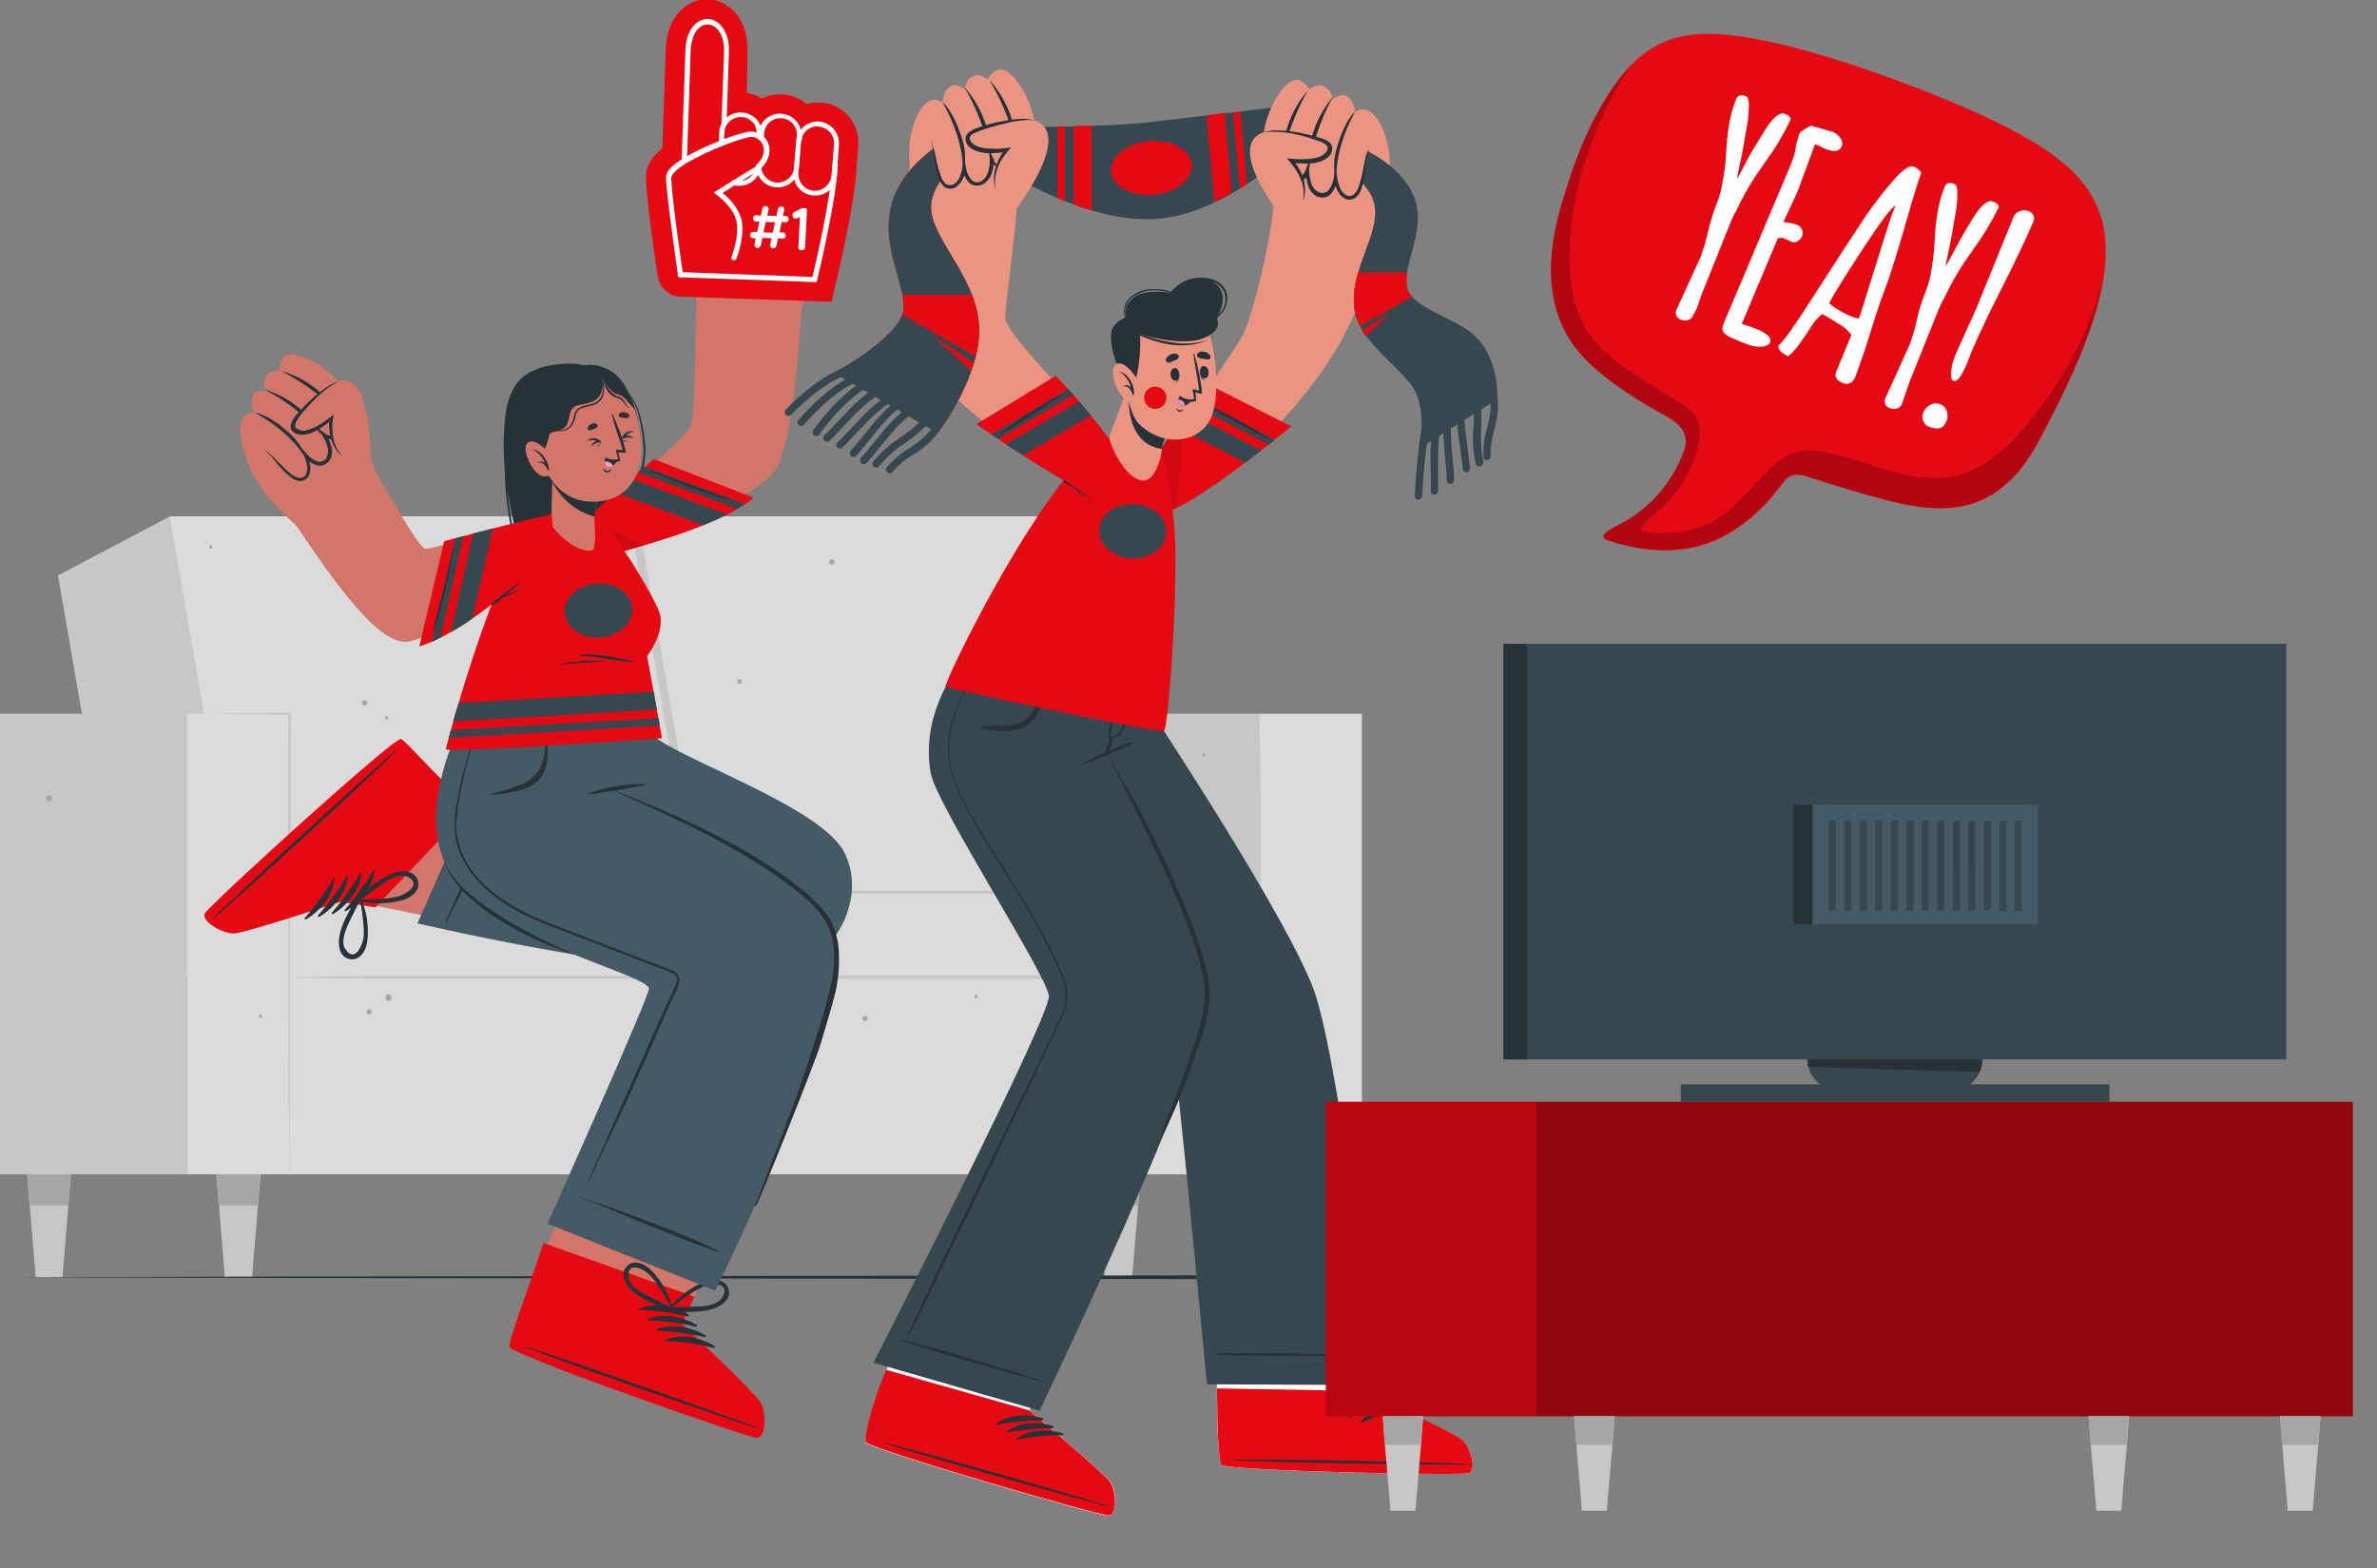 <svg xmlns="http://www.w3.org/2000/svg" xml:space="preserve" id="Layer_1" x="0" y="0" viewBox="0 0 639.5 421.9"><rect x="0" y="0" width="639.5" height="421.9" fill="#808080" stroke="none"/><style>.st0{fill:#c7c7c7}.st1{fill:#dbdbdb}.st2{fill:#a6a6a6}.st3{fill:#263238}.st4{fill:#d3766a}.st5{fill:#e50914}.st6{fill:#455a64}.st7{fill:#37474f}.st8{opacity:.1;enable-background:new}.st9{fill:#fff}.st11{fill:#eb9481}.st13{opacity:.2;enable-background:new}</style><g id="Couch"><path d="M338.7 315.9H325L304.5 192h34.2z" class="st0"></path><path d="M338.7 192h27.7v123.9h-27.7z" class="st1"></path><path d="M338.8 192c.2 8.1.3 16.2.4 24.3l.1 44.9-.1 24.3-.1 12.2-.2 12.1-.3-12.1-.1-12.1-.1-24.3.1-44.9c-.1-8.2 0-16.3.3-24.4m-145.7 70.9h-32.8l-18.8-108.1 30.1-15.9z" class="st0"></path><path d="M316.8 262.9H193.1l-21.6-124h123.7z" class="st1"></path><path d="M67.2 262.9H34.3L15.6 154.8l30.1-15.9z" class="st0"></path><path d="M190.9 262.9H67.2l-21.6-124h123.7z" class="st1"></path><path d="M0 192h50.3v123.9H0z" class="st0"></path><path d="M50.3 192H78v123.9H50.3z" class="st1"></path><path d="m57.1 192 10.4-.2 10.4-.1h.3v.3l.1 12.1V261c0 8.1 0 16.1-.1 24.2l-.3 24.2c-.2-8.1-.3-16.1-.3-24.2-.1-8-.1-16.1-.1-24.2v-56.9l.1-12.1.3.3-10.4-.1z" class="st0"></path><path d="M78 262.9h260.3v53H78z" class="st1"></path><path d="M78 240h260.3v23.1H78z" class="st1"></path><path d="M338.3 262.9c-8.8.2-17.7.3-26.5.4l-26.5.1-180.7-.1-13.3-.1-13.3-.3 13.3-.3 13.3-.1 180.7-.1 26.5.1c8.8.1 17.7.2 26.5.4m0-22.9c-8.8.2-17.7.3-26.5.4l-26.5.1-180.7-.1-13.3-.1L78 240l13.3-.2 13.3-.1 180.7-.1 26.5.1c8.8 0 17.7.1 26.5.3M19.1 315.9l-.7 8.4-1.6 19.3H9.6L8 324.3l-.7-8.4z" class="st0"></path><path d="M7.3 315.9h11.8l-.7 8.4H8z" class="st2"></path><path d="m70.1 315.9-.7 8.4-1.6 19.3h-7.3l-1.6-19.3-.7-8.4z" class="st0"></path><path d="M58.2 315.9H70l-.7 8.4H58.9z" class="st2"></path><path d="m306.9 315.9-.7 8.4-1.6 19.3h-7.3l-1.6-19.3-.7-8.4z" class="st0"></path><path d="M295.1 315.9h11.8l-.7 8.4h-10.5z" class="st2"></path><path d="m357.9 315.9-.7 8.4-1.6 19.3h-7.3l-1.6-19.3-.7-8.4z" class="st0"></path><path d="m357.9 315.9-.7 8.4h-10.5l-.7-8.4zM98.1 188.4c-.4 0-.7.3-.7.7s.3.7.7.7.7-.3.7-.7-.3-.7-.7-.7m1.2 83.1c-.4 0-.7.3-.7.7s.3.7.7.7.7-.3.7-.7-.3-.7-.7-.7M57.1 147l-.1-.2c-.1-.1-.3-.2-.4-.1l-.1.1c0 .1-.1.1-.1.2-.5.8 1 .8.7 0m13.3 126.2c0-.1-.1-.1-.1-.2-.1-.1-.3-.2-.4-.1l-.1.1c0 .1-.1.1-.1.2-.4.8 1.1.8.7 0m33.6-80.6c-.3.1-.4.4-.4.6s.2.3.4.4c.3-.1.4-.4.4-.6-.1-.2-.2-.4-.4-.4m212 16.9c-.3.1-.4.4-.4.6s.2.3.4.4c.3-.1.4-.4.4-.6-.1-.3-.2-.4-.4-.4M60.4 245.2c-.3.1-.4.4-.4.6s.2.3.4.4c.3-.1.4-.4.4-.6-.1-.2-.3-.3-.4-.4m68.1-81.6c-.3-.3-.7-.3-1 0s-.4.6-.2 1c.1.4.6.7 1 .5.2-.1.4-.3.5-.5 0-.4-.1-.8-.3-1M105 267.7c-.3-.3-.7-.3-1 0s-.4.6-.2 1c.1.4.6.7 1 .5.2-.1.4-.3.5-.5.1-.4 0-.8-.3-1m-91.3-53.6c-.3-.3-.7-.3-1 0s-.4.6-.2 1c.1.4.6.7 1 .5.2-.1.4-.3.5-.5.1-.3 0-.7-.3-1m210.1-62.2c.4 0 .7-.3.7-.7s-.3-.7-.7-.7-.7.3-.7.7.3.7.7.7m8.9 122.8c.4 0 .7-.3.7-.7s-.3-.7-.7-.7-.7.3-.7.7c.1.4.4.7.7.7M199 184c.4 0 .6-.4.6-.8 0-.3-.3-.6-.6-.6-.4 0-.6.4-.6.8 0 .3.3.6.6.6m124.5 19.2c0 .1.1.1.1.2.1.1.3.2.4.1l.1-.1c0-.1.1-.1.1-.2.4-.8-1.1-.8-.7 0m-61.3 65c0 .1.1.1.1.2.1.1.3.2.4.1l.1-.1c0-.1.1-.1.1-.2.4-.8-1.1-.8-.7 0m6 36.4c0 .1.1.1.1.2.1.1.3.2.4.1l.1-.1c0-.1.1-.1.1-.2.5-.8-1-.8-.7 0m65-6.5c.3.3.7.3 1 0s.4-.6.2-1c-.1-.4-.6-.7-1-.5-.2.1-.4.3-.5.5 0 .4.1.7.3 1m-155-70.8c.3.3.7.3 1 0s.4-.6.2-1c-.1-.4-.6-.7-1-.5-.2.1-.4.3-.5.5 0 .4.1.8.3 1" class="st2"></path></g><path id="Floor" d="m.8 343.6 79.8-.2 79.8-.1 159.7-.2 159.7.2 79.8.1 79.8.2-79.8.2-79.8.1-159.7.2-159.7-.2-79.8-.1z" class="st3"></path><g id="Character_1"><path d="M136.2 133.6c-.2-2.4-.4-4.8-.4-7.2-.3-3.4-.4-6.9-.2-10.3.3-5.7 1.1-12.5 6.5-15.7 2.5-1.4 5.3-2.2 8.2-2.4 3-.3 6.1-.4 8.8 1.1 1.1.6 2 1.4 2.6 2.4 2 .6 3.9 1.6 5.6 2.8 2.1 1.1 3.4 3.5 4.3 5.6.9 2.6 1.5 5.3 1.8 8 .4 2.5.3 5-.2 7.5-.7 2.1-1.5 4.2-2.6 6.2-1.3 2.4-2.1 5-2.5 7.7 0 0 0 .1-.1.1 0 0-.1 0-.1-.1.3-4.4 2.8-8.1 4.2-12.2.8-2.3 1.2-4.7 1-7.1-.2-2.8-.6-5.6-1.3-8.3-.6-2.5-1.8-4.7-3.6-6.5l.1.1c2.1 2.2 2.9 5.3 3.4 8.2.6 3.2.8 6.6.5 9.8-.5 3-1.3 5.8-2.6 8.6-1.3 2.7-2.2 5.6-2.8 8.5-.2 3.2.1 6.3 1 9.4.8 2.9 1.3 6 1.4 9 0 2.8-.9 5.5-2.5 7.7-3.1 4.1-9.5 7.2-14.1 3.8-1.1-.9-2.1-1.9-3-3.1-1-1.2-1.9-2.4-2.7-3.7q-2.7-4.2-4.5-8.7c-2.3-6.1-4-12.3-5.1-18.7-.3-1.6-.6-3.1-.8-4.7.3 3.6.8 7.2 1.5 10.7 1.3 6.4 3 12.9 6.1 18.6.8 1.5 1.7 2.9 2.7 4.3 1.1 1.5 2.3 2.9 3.4 4.3.1.1 0 .2-.1.1-2.2-2.2-4.1-4.7-5.7-7.4-1.6-2.8-2.9-5.7-3.9-8.8-2.2-6.5-3.6-13-4.3-19.6" class="st3"></path><path d="M56.3 245.4c-1.1 2 4.6 5.4 7.8 5.2 1-.1 28.5-8.7 28.5-8.7l44.2 9.1 14.9-32.4s-31.5-7.2-31.6-7.3c-7.7-7.9-11.9-11.8-12.9-11.6-3 .5-49.7 43.6-50.9 45.7" class="st4"></path><path d="M55.1 245.7c.8-1.4 21.2-20.3 36.5-33.7 3.5-3.1 6.8-5.9 9.4-8.1 3.7-3.1 6.2-5 6.8-5.1.8-.1 6.8 7 12.3 12.1.8.7 10.2 2.3 10.2 2.3L101 244.1l-9.5-1.5s-25.2 8.3-28.4 8.5-9.1-3.3-8-5.4" class="st5"></path><path d="M57.6 247c8.3-7.2 41.3-37.2 49-45 .1-.1 0-.1-.1-.1-8.4 7-41.1 37.2-49 44.9-.2.3 0 .4.1.2m35.5-1.9c3.8-2.3 7.2-6.4 7.6-10.9 0-.2-.2-.2-.3-.1-2.2 3.8-4.7 7.3-7.6 10.6-.1.1-.1.3.1.4 0 .1.1.1.2 0m-3.5.8c3.8-2.3 7.2-6.4 7.6-10.9 0-.2-.2-.2-.3-.1-2.2 3.8-4.7 7.3-7.6 10.6-.1.1-.1.3.1.4zm-3.6.7c3.8-2.3 7.2-6.4 7.6-10.9 0-.2-.2-.2-.3-.1-2.2 3.8-4.7 7.3-7.7 10.6-.1.1-.1.3 0 .4.2 0 .3.1.4 0m-3.6.7c3.8-2.3 7.2-6.4 7.6-10.9 0-.2-.2-.2-.3-.1-2.2 3.8-4.7 7.3-7.7 10.6-.1.1-.1.3.1.4z" class="st3"></path><path d="M94 258c2.8.6 4.5-2.3 4.8-4.7.5-4-.1-8.1-1.8-11.9 0-.1-.1-.1-.2 0-.2-.2-.5-.3-.7-.1l-.1.1c-1.8 3.4-4.1 6.8-4.7 10.6-.4 2.3 0 5.4 2.7 6m.4-10.9c.8-1.7 1.7-3.3 2.5-5.1q.6 3.45.9 6.9c.1 1.1.1 2.3 0 3.4-.2 1.7-2.3 7-4.9 3-1.5-2.1.5-6.2 1.5-8.2" class="st3"></path><path d="M106 234.8c-3.7 1.3-6.7 4.1-9.7 6.4-.2.2-.2.6 0 .8l.1.1c0 .1 0 .1.1.2 3.9 1 8.1.9 12-.2 2.3-.7 4.9-2.8 3.8-5.5-1.1-2.6-4.2-2.5-6.3-1.8m3.5 1c4.4 1.9-.5 4.9-2.2 5.3q-1.65.45-3.3.6c-2.3.3-4.7.2-7 .3 1.6-1 3-2.2 4.6-3.3 1.8-1.3 5.5-4 7.9-2.9" class="st3"></path><path d="M112.3 248.4s72.3 17 99 12.4c12.8-2.2 22.1-18.6 16-31.2-5.6-11.8-40.5-23.9-50.4-30.8-3.1-2.2-2.7-10.7-2.7-10.7l-26-.5s-9.3 14.6-5.4 21.8c.1.1.1.2.2.4l-11.7-4.5z" class="st6"></path><path d="M128.4 228.9c2.9-6.3 6.1-12.4 9.1-18.6.1-.1.2-.1.2.1-2.8 6.3-5.4 12.6-8.3 18.9s-6.1 12.4-9.2 18.6c-.1.2-.3.1-.3-.1 2.9-6.3 5.6-12.6 8.5-18.9m14.4-18.8c1.8 1 3.5 2.3 5.2 3.4s3.4 2.2 5.2 3.3q5.25 3.15 10.8 6c7.4 3.8 15 7.2 22.8 10 4.4 1.6 8.8 3.1 13.2 4.2.1 0 .1.2 0 .1-3.3-.8-6.5-1.6-9.8-2.5l5.1 3.3.1.1-.1.1c-1.9-1.1-3.8-2.2-5.6-3.4q-.15-.15 0-.3l-1.6-.5c-4-1.3-7.9-2.7-11.8-4.3-7.7-3.1-15.1-6.9-22.1-11.3-2-1.2-4-2.5-5.9-3.8s-3.8-2.7-5.6-4.2c-.2-.1 0-.3.1-.2" class="st3"></path><path d="M203.3 386.2c-2.4 0-64.1-21.7-65.9-23.9-.2-.2 1.7-5.9 4.3-13.5 1.5-4.5 3.8-10 6.2-15.6 6.6-14.8 14.7-30.4 14.7-30.4l40.1 15.8-14.7 27.8-5 9.5s7.4 7 13.5 13c2.7 2.5 5.2 5.2 7.6 8 1.8 2.6 1.5 9.3-.8 9.3" class="st4"></path><path d="M203.6 386.8c-1.6 0-27.9-9.1-47-16.2-3.9-1.4-7.8-2.9-11.6-4.5-4.4-1.8-7.4-3.1-7.8-3.6-.8-1.1 4.4-14.1 9-28.1l40.6 14.4-3.3 7.3s19.2 18.2 21 21 1.6 9.7-.9 9.7" class="st5"></path><path d="M203.6 384c-10.3-3.9-52.3-18.8-62.8-21.9-.1 0-.1 0 0 .1 10.1 4.1 52.2 18.6 62.7 22 .3 0 .3-.2.1-.2m-18.5-30.4c-3.8-2.2-9.1-3.3-13.2-1.5-.2.1-.1.3.1.3 4.4.1 8.7.7 12.9 1.7.1.1.3 0 .4-.2s0-.3-.2-.3m2.3 2.8c-3.8-2.2-9.1-3.3-13.2-1.5-.2.1-.1.3.1.3 4.4.1 8.7.7 12.9 1.7.2 0 .3-.1.3-.2.1-.1 0-.3-.1-.3m2.4 2.8c-3.8-2.2-9-3.3-13.2-1.5-.2.1-.1.3.1.3 4.4.1 8.7.7 12.9 1.7.1 0 .3 0 .3-.2 0-.1 0-.2-.1-.3m2.3 2.8c-3.8-2.2-9.1-3.4-13.2-1.5-.2.1-.1.3.1.3 4.3.1 8.7.7 12.9 1.8.2.1.3 0 .4-.2 0-.1 0-.3-.2-.4" class="st3"></path><path d="M196 346.8c-.8-2.8-4.2-2.8-6.4-2-3.8 1.5-7.1 4-9.6 7.2-.1.1 0 .1 0 .2-.1.3 0 .6.3.7h.2c3.8-.1 7.9.4 11.6-.9 2.2-.8 4.7-2.6 3.9-5.2m-9.7 4.7c-1.9.1-3.8.1-5.6.2 1.8-1.4 3.7-2.8 5.7-4.1 1-.6 2-1.1 3-1.6 1.6-.7 7.3-1.3 5 2.9-1.3 2.5-5.9 2.6-8.1 2.6" class="st3"></path><path d="M170 347.2c2.9 2.6 6.8 3.9 10.2 5.5.3.1.6 0 .7-.3v-.2c.1 0 .1-.1.1-.1-1-3.9-3-7.6-5.9-10.5-1.7-1.7-4.8-3-6.6-.8s-.2 4.8 1.5 6.4m-.9-3.6c-.4-4.8 4.5-1.9 5.7-.6q1.2 1.2 2.1 2.7 1.95 2.85 3.6 6c-1.6-.9-3.4-1.6-5-2.5-2-1-6.1-2.9-6.4-5.6" class="st3"></path><path d="m192.4 347.2-45.1-18s27.9-62.2 27.3-63.4c-2-4.2-41.7-12.9-53.2-30.5-12.1-18.6 6.6-48.3 6.6-48.3l38.8.9s-3.4 22.7-1.9 24.5c.9 1.2 52.1 21.5 58.4 34.6 9.4 20-30.9 100.2-30.9 100.2" class="st6"></path><path d="M225.5 253.9c-.3-2.1-1-4.1-1.9-6q-1.65-3-4.2-5.4c-3.5-3.3-7.4-6.3-11.4-8.9-4.1-2.7-8.4-5.3-12.8-7.6-4.5-2.4-9-4.5-13.6-6.6s-9.3-3.9-13.9-5.8l-2.2-.9 8.1-1.5c.1 0 .1-.1.1-.2 0 0 0-.1-.1-.1-5.2-.1-10.5.8-15.4 2.6 0 0-.1 0-.1.1 0 0 0 .1.1.1 2.3-.2 4.6-.6 6.9-1 4.2 1.9 8.3 3.8 12.5 5.7 4.5 2.1 9 4.2 13.3 6.5 8.7 4.6 17.2 9.6 24.8 15.9 3.4 2.8 6.6 6.1 7.9 10.5 1.2 4 .9 8.4.2 12.5-1 4.6-2.2 9.1-3.7 13.5-1.6 5.1-3.2 10.1-4.9 15.1s-11.5 30.7-12.1 31.8c-.1.1.1.3.3.2.8-1 15.7-38.1 17.3-43.3 1.4-4.7 2.9-9.5 4.1-14.3.9-4.2 1.2-8.6.7-12.9" class="st3"></path><path d="M181.5 261.4c-1.3-.6-2.6-1.2-3.9-1.6l-4.5-1.7-8.8-3.4c-5.6-2.2-11.3-4.3-16.9-6.5-9.5-3.9-19.6-9.4-23.4-19.6-.9-2.4-1.3-4.9-1.2-7.4.2-3.1.6-6.1 1.3-9.1 1.2-6.1 2.9-12 5-17.8.5-1.4 1.1-2.8 1.7-4.2v-.1h-.1c-2.4 5.6-4.4 11.4-5.9 17.2-.8 2.9-1.4 5.9-1.9 8.9-.6 2.7-.7 5.5-.5 8.3 1.3 10.1 9.7 17.2 18.3 21.5 5.3 2.6 10.9 4.6 16.4 6.7l17.4 6.7 4.4 1.7c1.2.5 3.4.9 3.3 2.5-.1.6-.3 1.3-.6 1.8l-1 2.2-2 4.4c-2.6 5.7-5.1 11.4-7.6 17-5.1 11.5-5.9 13.1-10.9 24.6l-1.9 4.3s0 .1.1.1h.1c5.2-11.4 6.2-12.9 11.4-24.3 2.6-5.7 5.2-11.5 7.7-17.3 1.3-2.8 2.5-5.7 3.8-8.5.7-1.2 1.2-2.5 1.5-3.8-.1-1.2-.5-2.2-1.3-2.6m11.9 75.2c-2.4-1.2-4.8-2.4-7.3-3.4s-5-2.1-7.5-3c-5-2-10-3.8-15-5.6-2.9-1-5.7-1.9-8.6-3-.1 0-.1.1 0 .1 5.1 1.9 10.1 4 15.1 6.1s9.9 4 14.8 6c2.8 1.1 5.6 2 8.4 3.1.1 0 .2-.3.1-.3" class="st3"></path><path d="M132 213.6c2.3-.5 4.6-1.2 6.8-2.1 1.9-.5 3.7-1.5 5.1-2.9 2.6-3 3-7.3 2.9-11.1 0-.1.2-.1.2 0 .3 4.1 1.1 8.7-1.9 12.1-1.5 1.6-3.4 2.6-5.6 3.1-2.5.6-5 1-7.6 1.1h-.1c.1-.1.1-.2.2-.2-.1 0 0 0 0 0m22.8 43.3c-3.5-1.1-7-2.5-10.3-4-3.4-1.5-6.7-3.3-9.8-5.2-3.2-1.9-6.2-4.2-8.9-6.7-2.7-2.6-5.1-5.6-6.2-9.1.7 1.7 1.7 3.2 2.9 4.6s2.4 2.7 3.8 3.9c2.8 2.4 5.8 4.5 8.9 6.4q4.65 2.85 9.6 5.4c1.6.8 3.3 1.6 5 2.4s3.3 1.5 5 2.3" class="st3"></path><path d="M163.8 149.3c19.2-4.9 43.2-18.1 45.7-24.4 3.1-7.8 4.9-22.3 6.1-42 .2-3.8-28-9.9-28.1-5.8-.4 9.2-.4 32.6-1.5 37.1-.7 3.2-17.2 16.3-28.2 26.3-12.4 11.5-4.7 11.5 6 8.8" class="st4"></path><path d="M218.7 61.5c.7 6.3-2.6 22.9-4.8 25.8s-22.3-3.6-23.8-7-5.2-24-1.7-29.5 29.6 4.1 30.3 10.7" class="st4"></path><path d="M184.7 60.4c2 2.7 4.1-1.3 4.1-1.3s-1.5 6.4 1.7 8.3 5.3-3 5.5-3.3c-.1.3-1.3 6.2 2.1 7.9s5-3.6 5.1-3.9c0 .3.5 4.9 3.3 5.5 4.9 1.1 4.1-10.5 7-13.4 0 0 5.2 1.6 5.4 1.7 0 0-.2-8.5-4.4-12.1-1.2-1.1-3.1-1.2-4.4-.2 0 0 .2-3.6-2.4-5-1.4-.7-3.7.8-3.7.8 0-1.7-.9-3.2-2.4-4-1.9-.9-4 .8-4 .8s-1.2-2.8-3.5-3c-4.7-.3-13.8 15.4-9.4 21.2" class="st4"></path><path d="M197.1 42.6c-4.5 4.5-7.5 10.4-8.5 16.7 0 .2.3.3.4.1 1.9-5.9 4.6-11.6 8.1-16.8m6.7 2.9c0-.1-.1-.1-.1-.1-4.4 4.6-7.9 11.6-8.1 18.8 0 .2.2.5.3.2.5-4.7 4.6-14.1 7.9-18.9m-.6 23.1c.4-6.9 3-12.9 6.5-18.8 0-.1-.1-.1-.1-.1-2.5 2.4-4.4 6.3-5.6 9.5-1.2 2.9-1.5 6.2-1.1 9.3.1.2.3.3.3.1" class="st3"></path><path d="M188.8 59.1c-.2 1.3-.2 2.5-.2 3.8 0 1.2.4 2.4 1 3.5.3.5.8.8 1.3.9.6.1 1.1.1 1.7 0 1.1-.4 1.9-1.2 2.4-2.3l1.1-2.5-.2 2.8c-.1 1.2 0 2.5.3 3.7.2 1.1.9 2.1 1.9 2.7 1 .5 2.2.4 2.9-.5.8-.9 1.3-2 1.6-3.2l.8-3.2.3 3.3q.15 1.35.6 2.7c.3.8.8 1.6 1.4 2.1s1.5.5 2.2.2c.7-.5 1.3-1.2 1.6-2q1.05-2.7 1.8-5.4c.3-.9.5-1.9.8-2.8s.7-1.8 1.3-2.6c-.5.8-.9 1.7-1.1 2.6s-.4 1.9-.6 2.8c-.3 1.9-.8 3.8-1.5 5.6-.4 1-1 1.9-1.8 2.5-1 .6-2.3.5-3.2-.1-.9-.7-1.5-1.5-1.9-2.6-.4-1-.6-2-.7-3l1.1.1c-.3 1.4-.9 2.7-1.8 3.7-.5.6-1.2 1-2 1.1s-1.5-.1-2.2-.4c-1.3-.7-2.1-2-2.4-3.4-.3-1.3-.4-2.7-.3-4l1 .2c-.6 1.3-1.7 2.3-3.1 2.7-.7.2-1.4.1-2.1-.1s-1.3-.7-1.6-1.3c-.6-1.2-.9-2.5-.8-3.8-.1-1.2.1-2.5.4-3.8" class="st3"></path><path d="M189.7 81.8s-19.2-26.2-4.8-28.4c3.5-.5 18.1 3.2 17.5 6.2-.8 3.8-7.2 3.5-11.1 2.7 0 0 5.6 7.4 1.6 12.9-1.6 1.9-2.6 4.1-3.2 6.6" class="st4"></path><path d="M183.9 53.4c1.4-.2 2.8-.3 4.1-.1 1.4.1 2.7.4 4.1.7 2.7.6 5.4 1.4 7.9 2.5.7.3 1.3.7 1.9 1.1.3.3.6.6.8 1 .1.2.2.4.2.7v.7c-.2.8-.7 1.5-1.3 2-.6.4-1.3.8-2 1-1.4.4-2.8.5-4.3.3-1.4-.1-2.8-.3-4.1-.6l.5-.8c.6.9 1.1 1.8 1.6 2.8.4 1 .8 2 1 3s.3 2.1.2 3.1-.3 2.1-.8 3c.3-1 .5-2 .5-3s-.2-2-.5-3-.7-1.9-1.1-2.8c-.5-.9-1-1.7-1.6-2.5l-.8-1 1.2.2c1.3.2 2.7.4 4 .5s2.6 0 3.9-.4c1.2-.3 2.4-1.1 2.6-2.1.3-.9-1-1.7-2.2-2.2-1.2-.6-2.5-1.1-3.8-1.5-1.3-.5-2.6-.9-3.9-1.3-2.7-.8-5.4-1.3-8.1-1.3" class="st3"></path><path d="m202.8 133.9-26.9-10.4s-10.4 8.8-19.4 17.3-8.6 13 6.3 8.9 31.9-9.1 40-15.8" class="st5"></path><path d="M195.6 138.4c-2 1-4.1 1.9-6.4 2.9l-23.6-8.8c1.5-1.3 2.9-2.6 4.2-3.7zm4.8-2.8c-.7.5-1.4.9-2.2 1.3l-26.6-9.9 1.7-1.5z" class="st7"></path><path d="M175.1 126.7c.9.5 1.8.9 2.8 1.2.9.4 1.8.8 2.8 1.2l5.4 2.1c3.6 1.4 7.3 2.6 11.1 3.5.1 0 .1-.1 0-.1-3.7-1.4-7.4-2.7-11.1-4l-5.5-2c-.9-.3-1.8-.6-2.7-1s-1.8-.8-2.7-1c-.1 0-.2.1-.1.1" class="st3"></path><path d="M173.1 146.8c-3.4 1-6.9 2-10.2 2.9-14.9 4.1-15.3-.4-6.3-8.9l1.4-1.3z" class="st8"></path><path d="M178.1 198.6s-56.3 3.9-58.2 3c0 0 6.9-27 16.1-48.2 9.9-22.7 22-16.2 26.2-12.4 5 4.5 14.7 21.2 15.4 24.4 1.1 5.3-3.5 11.1-3.5 11.1z" class="st5"></path><path d="M156.3 176c2.4 0 4.8.1 7.2.5 1.2.2 2.4.4 3.5.7.6.1 1.2.2 1.8.4.6.1 1.2.2 1.9.2 0 0 .1.1 0 .1-.6.1-1.2.1-1.8.1s-1.1-.1-1.7-.1l-3.6-.6c-2.4-.4-4.8-.8-7.3-.9-.1 0-.1 0-.1-.1s0-.3.1-.3m-5.7 2.7c1.9-.4 3.9-.7 5.9-.9 1-.1 2-.1 3-.1h1.4c.5 0 1 .1 1.6.1.1 0 .1.1 0 .1-.5 0-1 .1-1.5.1l-1.5.1c-1 .1-2 .2-3 .2-2 .1-3.9.3-5.9.5-.1 0-.1-.1 0-.1" class="st3"></path><path d="m176.7 190.9-54.8 3.2c.4-1.5.9-3.2 1.5-5l52.5-3zm.8 4.3-56.8 3.3q.3-.9.6-2.1l55.9-3.2zm-7.4-31.6c.3 4-3.6 7.5-8.6 7.9s-9.3-2.6-9.6-6.6 3.6-7.5 8.6-7.9 9.3 2.6 9.6 6.6" class="st7"></path><path d="m230.9 39.4-.4 4.9v.1c-.4 10-5.2 30-5.7 32.2l-1.1 4.6-40.9-1.4c-.2 0-.4 0-.6-.1-.1 0-.3 0-.4-.1-.2 0-.3-.1-.5-.1-.1 0-.3-.1-.4-.1l-.2-.1c-.1 0-.2-.1-.3-.2s-.3-.1-.4-.2c-.2-.1-.3-.2-.4-.3s-.2-.2-.4-.3l-.1-.1-.4-.4c-.1-.1-.2-.3-.4-.4-.1-.1-.2-.3-.3-.4 0 0-.1-.1-.1-.2-.1-.1-.1-.2-.2-.3s-.1-.2-.2-.4c-.1-.1-.1-.2-.1-.3s-.1-.2-.1-.3c0 0 0-.1-.1-.1 0-.1-.1-.3-.1-.4s0-.2-.1-.3c-.6-3.8-3.4-23.1-3.2-27.5.1-3.1 2.1-5.5 4.4-7.3l.9-26.7c.3-9.1 6-13.6 11.4-13.4s10.9 5.1 10.6 14.2l-.2 11c1.5.2 2.9.7 4.1 1.5 1.6-.8 3.5-1.2 5.3-1.1h.5c2.3.2 4.5 1.1 6.2 2.6 1.1-.3 2.3-.5 3.4-.4h.5c6.1.4 10.5 5.7 10 11.8 0-.1 0 0 0 0" class="st5"></path><path d="M215.1 38h-.3c-.4-.1-.6-.5-.5-.8.1-.4.5-.6.8-.5h.2c.4.1.6.4.5.8-.1.3-.4.6-.7.5m-10.8-.5c-.4 0-.7-.3-.7-.7V36c0-.3 0-.7-.1-1l-.2-1 1.7.4c.4.1.6.4.5.8-.1.3-.3.5-.6.5v1.2c.1.3-.2.6-.6.6M198.8 50c-.6 0-1.1-.1-1.6-.3-.4-.1-.5-.5-.4-.8.1-.4.5-.5.8-.4.4.1.8.2 1.2.2 2.3.1 4.3-1.6 4.6-3.9 0-.4.4-.6.7-.6.4 0 .6.4.6.7-.4 2.9-2.9 5.1-5.9 5.1m-14.7-6.1c-.4 0-.7-.3-.7-.7l1-29.6c.2-5.9 3.3-8.6 6.1-8.5s5.8 3.2 5.6 8.9l-.6 18.2.8.2-.6.8c-.5.7-.8 1.5-.8 2.4l-.1 2.8c0 .4-.4.6-.8.6-.3 0-.6-.3-.6-.6l.1-2.8c0-.8.2-1.6.6-2.3l.7-19.2c.2-4.8-2-7.4-4.3-7.5s-4.5 2.1-4.7 7.2l-1 29.6c-.1.3-.4.5-.7.5m35.6 32L183 74.6c-.4 0-.7-.3-.7-.7s.3-.7.7-.7l35.6 1.3c.8-3.4 5.1-21.9 5.4-30.5 0-.4.3-.7.7-.6.4 0 .7.3.7.7v.1c-.3 9.5-5.4 30.4-5.6 31.3z" class="st9"></path><path d="M204.2 35.5c-.3 0-.6-.2-.6-.5-.2-.8-.5-1.5-1.1-2.1a4.1 4.1 0 0 0-3.1-1.4c-1.5-.1-2.9.7-3.8 1.9-.2.3-.6.4-.9.2s-.4-.6-.2-.9c1.8-2.6 5.5-3.2 8.1-1.4 1.2.8 2 2.1 2.3 3.6.1.4-.2.7-.5.8-.1-.2-.1-.2-.2-.2" class="st9"></path><path d="M209 50.4h-.3c-3-.3-5.2-2.7-5.3-5.7v-.3l.2-.2c1.1-.9 1.8-2.2 1.9-3.7 0-1.1-.4-2.2-1.3-2.9l-.2-.2.1-1.6c0-.3.1-.7.2-1 .8-3.1 4-4.9 7.1-4 2.6.7 4.3 3.1 4.2 5.8l-.1.9-.6 7.8c-.2 2.9-2.8 5.2-5.9 5.1m-4.2-5.4c.2 2.4 2.3 4.3 4.8 4.1 2.2-.2 3.9-1.9 4.1-4.1l.7-8.4v-.2c.1-2.4-1.7-4.4-4.1-4.6-2.1-.2-4.1 1.2-4.6 3.3-.1.3-.1.5-.1.8l-.1.9c1 1 1.5 2.3 1.5 3.7-.1 1.7-.9 3.3-2.2 4.5" class="st9"></path><path d="M219.1 52.6h-.3c-3.2-.3-5.5-3-5.3-6.2l.7-8.4c.3-3.2 3-5.5 6.2-5.3 3.2.3 5.5 3.1 5.3 6.2l-.6 8.4c-.2 3.1-2.9 5.4-6 5.3m1-18.6c-2.4-.1-4.4 1.7-4.6 4.1l-.7 8.4c-.2 2.4 1.6 4.6 4.1 4.8 2.4.2 4.5-1.6 4.8-4l.7-8.4c.2-2.4-1.6-4.6-4-4.8zM183 74.6c-.3 0-.6-.3-.6-.6-.1-.9-3.3-22.5-3.2-26.5 0-1.4 1.6-3 4.6-4.9 3.2-1.9 6.6-3.5 10.1-4.8 2.3-1 4.7-1.7 7.1-2.3 1.3-.3 2.7 0 3.8.8.2.1.3.2.5.4 1.1 1 1.7 2.4 1.7 3.9-.1 1.8-.9 3.5-2.3 4.7l-.2.2c-.4.3-.7.6-1.1.8-1.7 1-3.7 2.3-5.5 3.4l-3.5 2.2c1.5 1.2 4.6 4.2 5.2 7.7.7 4.5-1.4 9.8-1.5 10-.1.3-.5.5-.9.4-.3-.1-.5-.5-.4-.9 0-.1 2.1-5.2 1.4-9.3s-5.4-7.4-5.4-7.4l-.8-.6 5.2-3.2c1.8-1.2 3.7-2.3 5.5-3.4.4-.2.7-.5 1.1-.8l.5.4-.4-.5c1.1-.9 1.8-2.2 1.9-3.7 0-1.1-.4-2.2-1.3-2.9-.1-.1-.2-.2-.3-.2-.8-.6-1.8-.8-2.8-.6-2.3.6-4.7 1.4-6.9 2.3-3.4 1.3-6.7 2.9-9.9 4.7-3.5 2.2-3.9 3.4-4 3.8-.1 3.9 3.1 26 3.2 26.3-.1.2-.4.5-.8.6q.15 0 0 0m20.3-10.5h-.7c-.5 0-.8-.4-.8-.9s.4-.8.9-.8h1l.6-2.8h-.9c-.5 0-.8-.4-.8-.9s.4-.8.9-.8l1.2.1.4-1.9c.1-.4.5-.7.9-.7.5 0 .8.5.8.9v.1l-.4 1.6 2.5.1.4-1.9c.1-.4.5-.7.9-.7.5 0 .8.5.8.9v.1l-.4 1.6h.8c.5 0 .8.4.8.9s-.4.8-.9.8l-1-.1-.6 2.8h.9c.5 0 .8.4.8.9s-.4.8-.9.8l-1.2-.1-.4 2c-.1.4-.5.7-.9.7-.5 0-.8-.4-.8-.9v-.1l.4-1.7-2.5-.1-.4 2c-.1.4-.5.7-.9.7-.5 0-.8-.4-.8-.9v-.1zm4.6-1.5.6-2.8-2.5-.1-.6 2.8zm9.2-5.6-.5 9.5c0 .5-.5.9-1 .8-.5 0-.9-.4-.8-.9l.4-8-.7.3c-.4.2-.9.1-1.2-.3v-.1c-.2-.4-.1-.9.3-1.2l2.1-1.1h1.2l.1.1v.1l.1.1v.7" class="st9"></path><path d="M146.5 150.1c-11.2 8.3-28.7 21.2-36.7 22.5-8.9 1.4-23.4-21.4-33-35.5-1.9-2.8 18.9-19 20.8-16 5 8.1 14.7 26.1 16.8 26.5 1.7.3 16.2-4.5 25.9-6.8 15.4-3.8 14.1 3.4 6.2 9.3" class="st4"></path><path d="M67.7 126.9c2.2 5.4 11.2 14.5 14.2 15.9s19.1-13.2 18.8-16.6-9.2-20.8-14.5-23.7-20.8 18.8-18.5 24.4" class="st4"></path><path d="M93.3 108.5c-.4 3.1-3.8.8-3.8.8s4 4.4 2.3 7.4-5.6 0-5.8-.2c.2.2 3.8 4.4 1.8 7.2s-5.5-.7-5.8-.9c.1.3 1.8 4.1-.2 5.9-3.4 3.1-7.9-6.5-11.4-7.7 0 0-2.6 5.8-2.7 5.9 0 0-4.4-9.1-2.6-13.8.5-1.4 2-2.3 3.4-2.1 0 0-1.8-2.8-.2-5 .8-1.2 3.3-.9 3.3-.9-.7-1.3-.7-2.9.2-4.2 1.2-1.5 3.5-1.1 3.5-1.1s-.3-2.8 1.4-4c3.4-2.4 17.6 6.1 16.6 12.7" class="st4"></path><path d="M75.7 99.8c5.6 1.6 10.5 5 14.1 9.6.1.2-.1.4-.2.2-4.2-3.9-8.9-7.2-13.9-9.8m-4.2 5.2c-.1 0 0-.1.1-.1 6.1 2 11.3 6 14.7 11.5.1.2 0 .5-.1.3-2.5-3.7-9.9-9.4-14.7-11.7m10.7 18.2c-3.3-5.3-8.1-9-13.4-12.1-.1 0 0-.1.1-.1 3 .8 6.3 3.1 8.6 5.2 2.2 1.9 3.9 4.3 4.9 7 0 0-.1.1-.2 0" class="st3"></path><path d="M89.6 109.2c.7.9 1.3 1.9 1.8 2.9s.8 2.1.8 3.2c0 .5-.3 1-.7 1.3s-.8.6-1.3.7c-1 .2-2.1-.1-2.9-.8l-2-1.5 1.4 2.1c.6.9 1.1 2 1.4 3.1.3 1 .2 2.1-.3 3s-1.6 1.2-2.5.9c-1-.4-1.9-1-2.6-1.8l-2-2.2 1.2 2.7c.3.8.6 1.6.7 2.4s.1 1.6-.2 2.3-1 1.1-1.7 1.1c-.8-.1-1.5-.4-2.2-.9-1.4-1.1-2.6-2.3-3.8-3.6-.6-.6-1.2-1.2-1.9-1.8-.6-.6-1.4-1.1-2.2-1.5.8.4 1.4 1 2 1.6s1.2 1.3 1.7 2c1.1 1.4 2.3 2.7 3.7 3.8.7.6 1.6 1.1 2.6 1.2 1.1 0 2.1-.6 2.5-1.5s.5-1.9.3-2.8c-.1-.9-.4-1.8-.7-2.7l-.8.5c.8 1 1.9 1.7 3.1 2.2q1.05.3 2.1 0c.6-.3 1.2-.7 1.6-1.3.7-1.2.8-2.5.4-3.8-.3-1.2-.9-2.3-1.5-3.3l-.7.6c1 .8 2.4 1.1 3.6.8.6-.2 1.2-.5 1.6-1 .5-.5.7-1.1.8-1.8 0-1.2-.4-2.4-1.1-3.4-.7-.9-1.4-1.8-2.2-2.7" class="st3"></path><path d="M99.7 122.9s.2-24.7-9.5-20c-2.9 1.4-13 10.5-11.2 12.6 2.3 2.7 7.3-.3 10.1-2.7 0 0-1.2 8.4 4.3 11 2 .9 4.5.6 6.3-.9" class="st4"></path><path d="M91 102.6c-1.2.4-2.3 1-3.3 1.7-1.1.7-2.1 1.5-3 2.3-1.9 1.7-3.7 3.5-5.3 5.4-.4.5-.7 1.1-1 1.7-.1.4-.2.7-.2 1.1 0 .2.1.4.1.6.1.2.2.4.3.5.5.6 1.2.9 1.9 1s1.4 0 2.1-.1c1.3-.3 2.5-.9 3.6-1.6s2.1-1.5 3.1-2.3l-.7-.4c-.1 1-.1 1.9 0 2.9s.2 1.9.5 2.8.7 1.8 1.2 2.6 1.2 1.5 2 2c-.7-.6-1.3-1.4-1.7-2.2s-.7-1.7-.9-2.6q-.3-1.35-.3-2.7c0-.9 0-1.8.2-2.7l.2-1.1-.9.7q-1.5 1.2-3 2.1c-1 .6-2.1 1.1-3.3 1.4-1 .4-2.2.1-3-.6-.6-.6.1-1.8.8-2.8s1.5-1.9 2.3-2.8 1.7-1.8 2.6-2.7c1.6-1.5 3.5-3 5.7-4.2" class="st3"></path><path d="m112.8 173.9 6.7-28.3s12.2-3.3 24.3-6.2 14.6 1.1 3 11.2-23.9 20.2-34 23.3" class="st5"></path><path d="m132.6 142.2-5.5 24.2c-2 1.4-3.9 2.6-5.8 3.7l6-26.6zm-7.9 2-6.2 27.3c-.8.4-1.5.8-2.3 1.1l6.3-27.8z" class="st7"></path><path d="M135.6 160.5c1.3-.2 2.6-.8 3.6-1.7v-.1c-1 .6-2.1 1.1-3.2 1.4l1.1-.9c1.4-1.1 1.7-1.4 3-2.6v-.1c-2.6 1.7-4.9 3.6-7.4 5.5-.7.5-.8 1.5.9.1zm-13.5-13.7c-.1 1-.3 2-.5 3s-.3 2-.5 3l-1.2 5.7c-.9 3.8-1.9 7.5-3.1 11.2 0 0 0 .1-.1.1 0 0-.1 0-.1-.1.8-3.9 1.8-7.7 2.8-11.5.4-1.9.9-3.8 1.3-5.6.2-1 .5-1.9.7-2.8s.3-2.1.7-3c-.1-.1 0-.1 0 0" class="st3"></path><path d="M148.7 141.6c.3 1 5.9 7.1 10.5 6.5 1.5-.2.7-8.5.7-8.5l.1-.6 1.1-8.8-10.7-5.5-1.5-.7s-.1 2.4-.3 5.4v.9c0 .4-.1.9-.1 1.4v2.1c-.2 2.5-.1 5.2.2 7.8" class="st4"></path><path d="M148.5 129.4c2.2 4.7 6.4 8.2 11.5 9.6l1.1-8.8-10.7-5.5-1.5-.7c-.2-.1-.3 2.3-.4 5.4" class="st3"></path><path d="M172.1 115.6c2.5 15.3-6.4 18.6-9.7 19.1-3 .5-13.3 1.8-17.4-13.2s2.2-21 9-22.5 15.6 1.2 18.1 16.6" class="st4"></path><path d="M168.8 112.5c-.4 0-.7 0-1.1-.1-.4 0-.8-.1-1.1-.3-.2-.2-.2-.4-.1-.7.3-.4.8-.6 1.3-.5.5 0 1 .2 1.4.5.2.2.2.6 0 .8s-.3.3-.4.3m-10 3.3c.4-.1.6-.3 1-.4q.6-.15.9-.6c.1-.2.1-.5-.1-.7-.4-.3-1-.3-1.4-.1-.5.2-.9.5-1.1 1-.1.3.1.7.4.8zm11.8.2h-.9c-.3 0-.6.1-.9.2s-.6.3-.8.5-.4.5-.5.8l-.2.6.6-.2c.4-.1.8-.2 1.3-.2.4 0 .9 0 1.3.2-.3-.4-.8-.6-1.3-.7s-1 0-1.5.1l.4.4c.2-.5.5-.8.9-1.1.5-.2 1-.4 1.6-.6" class="st3"></path><path d="M169.3 118.7c-.5 0-.9-.1-1.4-.2-.1 0-.5-.2-.5-.3 0-.2 0-.5.1-.7-.1.2-.2.4-.2.7.1.2.3.4.6.5.4.1.9.1 1.4 0m-11.4-.1c.2-.2.5-.3.8-.5.3-.1.6-.2.9-.2s.6 0 .9.1.6.3.9.5l.4.4-.6.1c-.4.1-.8.2-1.2.4s-.7.5-1 .8c.1-.5.4-.9.8-1.2s.9-.5 1.3-.6l-.2.5c-.4-.3-.9-.5-1.4-.5s-1.1.1-1.6.2" class="st3"></path><path d="M160.2 120.4c.4-.2.8-.5 1.1-.9.1-.1.3-.5.3-.5-.1-.2-.3-.4-.4-.6.2.1.4.3.5.5 0 .3-.1.5-.3.7-.3.4-.7.6-1.2.8m2.2 5.7c.3.2.6.6.9.6.4 0 .8-.2 1.1-.4 0 0 .1 0 .1.1-.3.5-.8.7-1.3.7q-.75-.15-.9-.9c0-.1.1-.2.1-.1m3.9-4.5s.4 1.6.6 2.3c0 .1-.2.1-.4.2-1.3.4-2.7.1-3.6-.8-.1-.1 0-.2.1-.1 1 .5 2.2.7 3.4.5 0-.2-.8-2.6-.7-2.7.6 0 1.2 0 1.8.1-.8-3.2-2.2-6.3-2.9-9.6 0-.1.1-.2.2-.1 1.5 3.3 2.8 6.7 3.6 10.2-.2.4-1.8.1-2.1 0" class="st3"></path><path d="M166.3 123.5c-.3.7-.8 1.3-1.4 1.8-.3.2-.7.4-1.1.4-.9 0-1.1-.8-1.1-1.5 0-.4 0-.7.1-1.1 1.1.5 2.3.7 3.5.4" class="st3"></path><path d="M164.9 125.3c-.3.2-.7.4-1.1.4-.9 0-1.1-.8-1.1-1.5.9-.2 1.8.2 2.2 1.1" style="fill:#ff9abb"></path><path d="M162 101.8c.3 1.3.2 2.7-.3 4-1.7 3.5-5.9 2.5-7.4 3.8s-.9 4-2.2 5.2c-1.7 1.8-4 1-4.3 2.2s-1.2 5-2.7 5.5-8.2-25.2 11.9-24.1c0 0 2.8-1.1 7 1.2 4.9 2.6 6.8 10.6 6.8 10.6-.3-.4-.6-.7-1-1.1-1-.9-1.3-1.7-2-2.2-1.1-.9-1.7-.6-2.9-1.4-1.1-1-2.1-2.3-2.9-3.7" class="st3"></path><path d="M161.7 100.7c.3 1 .5 2 .5 3.1.1 1 0 2.1-.5 3s-1.4 1.5-2.3 1.8c-1 .3-2 .4-3 .8-.5.2-1 .6-1.4 1q-.45.75-.6 1.5c-.1 1-.5 2-1.2 2.8-.7.7-1.7 1.1-2.7 1.1s-2.1-.3-3.1.1c1-.3 2.1 0 3.1.1 1.1.1 2.2-.3 3-1.1.7-.8 1.2-1.8 1.3-2.9.1-.5.3-.9.6-1.4.3-.4.7-.7 1.2-.8.9-.4 2-.5 3-.8.5-.2 1-.4 1.4-.8.5-.3.8-.7 1.1-1.2.4-1 .5-2.1.4-3.2-.1-1-.4-2.1-.8-3.1" class="st3"></path><path d="M162.1 101.6c.2 1 .5 1.9.9 2.8s1.1 1.7 2 2.2c.4.2.9.4 1.4.6.4.1.8.4 1.1.7q.3.6.9 1.2c.4.4.8.6 1.3.8-.4-.2-.8-.6-1.1-.9-.3-.4-.5-.8-.7-1.2-.3-.5-.7-.8-1.2-1-.4-.1-.9-.3-1.3-.6-.8-.5-1.4-1.2-1.9-2-.6-.8-1-1.7-1.4-2.6" class="st3"></path><path d="M148 122.2s-3.8-4.6-5.9-3.2 1 8.2 3.6 9c1.4.5 2.9-.2 3.4-1.6v-.1z" class="st4"></path><path d="M143.1 120.9c1.9.7 2.9 2.3 3.7 3.9-.5-.7-1.4-.8-2-.4-.1 0-.1.1-.2.1v.1c.6-.3 1.4-.1 1.8.4.4.4.7.9 1 1.4.1.2.4 0 .3-.1-.1-2.2-2.1-5.3-4.6-5.4" class="st3"></path></g><g id="Character_2"><path d="M395.2 396.3c-2.2.7-64.2-.6-66.5-2.2-.9-.6-1.2-9.6-1.3-20.6v-7.3l-4.2-33.2 41.5.8 3.1 33.2-.3 7.3s23.5 11.1 25.9 13.1 4 8.2 1.8 8.9" class="st11"></path><path d="M395.2 396.3c-2.2.7-64.2-.6-66.5-2.2-1.1-.7-1.4-13.9-1.3-27.8l40.3.7-.3 7.3s23.5 11.1 25.9 13.1 4.1 8.2 1.9 8.9" class="st9"></path><path d="M395.2 396.3c-2.2.7-64.2-.6-66.5-2.2-.9-.6-1.2-9.6-1.3-20.6l40 .7s23.5 11.1 25.9 13.1 4.1 8.3 1.9 9" class="st5"></path><path d="M394.4 393.8c-10.4-.5-52.3-1.4-62.6-1.1-.1 0-.1.1 0 .1 10.3.7 52.2 1.3 62.6 1.2.2 0 .2-.2 0-.2m-23.1-18.4c-4.2-.1-9 1.2-11.7 4.6-.1.1.1.3.2.2 3.7-1.8 7.5-3.3 11.5-4.3.1-.1.2-.2.2-.3s-.1-.2-.2-.2m3.2 1.3c-4.2-.1-9 1.2-11.7 4.6-.1.1.1.3.2.2 3.7-1.8 7.5-3.3 11.5-4.3.1-.1.2-.2.2-.3s-.1-.2-.2-.2m3.2 1.3c-4.2-.1-9 1.2-11.7 4.6-.1.1.1.3.2.2 3.7-1.8 7.5-3.2 11.5-4.2.2 0 .3-.2.2-.3.1-.2 0-.3-.2-.3" class="st3"></path><path d="M261.1 185.6s52.4 83.2 53.5 89c1.8 8.9 10.1 97.8 10.1 97.8l45.4.2s-8.3-78.5-15.9-104.1c-5.4-18.4-46.4-80-46.4-80z" class="st7"></path><path d="M369.1 364.7c-7.2-.2-32.7-1.1-42.3-.5-.1 0-.1.1 0 .1 3.3.5 35.1.6 42.3.5.1 0 .1 0 .1-.1s0 0-.1 0" class="st3"></path><path d="M298.3 407.8c-2.3.1-63.4-17.6-65.3-19.7-.1-.1-.1-.3-.1-.4-.2-2 3.1-9.5 5.6-19.1.1-.6 1.4-3.5 3.1-7.5 4.7-10.8 13.1-29.3 13.1-29.3l39.9 11.3-15.5 29.4-2.2 6.9s19.9 16.8 21.7 19.2 2 9-.3 9.2" class="st11"></path><path d="M298.3 407.8c-2.3.1-63.4-17.6-65.3-19.7-.1-.1-.1-.3-.1-.4-.2-2 3.1-9.5 5.6-19.1.1-.6 1.4-3.5 3.1-7.5l37.6 11.4-2.2 6.9s19.9 16.8 21.7 19.2 1.9 9-.4 9.2" class="st9"></path><path d="M298.3 407.7c-2.3.1-63.4-17.6-65.3-19.7-.7-.8 1.1-9.1 5.4-19.5l38.5 10.9s19.9 16.7 21.7 19.2 2 9-.3 9.1" class="st5"></path><path d="M298.1 405.1c-9.9-3.1-50.3-14.7-60.3-17-.1 0-.1 0 0 .1 9.8 3.3 50.2 14.5 60.3 17.1.2 0 .2-.1 0-.2m-17.6-23.6c-4-1.2-9-1.1-12.5 1.5-.1.1 0 .3.1.3 4-.8 8.1-1.2 12.2-1.2.1 0 .3-.1.3-.3.1-.2 0-.3-.1-.3m2.8 2.1c-4-1.2-9-1.1-12.5 1.5-.1.1 0 .3.1.3 4-.8 8.1-1.2 12.2-1.2.1 0 .3-.1.3-.3.1-.2 0-.3-.1-.3m2.7 2c-4-1.2-9-1.1-12.5 1.4-.1.1 0 .3.1.3 4-.8 8.1-1.2 12.2-1.2.1 0 .3-.1.3-.3.1 0 0-.1-.1-.2" class="st3"></path><path d="M279.7 379.5 235 366.6s47.4-92.7 47.2-98.6c-.2-5.2-30.3-51.5-31.8-60-2.5-14 4.6-26.3 11.4-33.9l46.2 14.3s-3.9 8-10.8 12.9c0 0 28 49.6 28.4 65.6s-45.9 112.6-45.9 112.6" class="st7"></path><path d="M280.6 371.5c-6.5-2-4.6-1.5-11.1-3.5-3.2-1-24.1-7.2-27.2-7.6 0 0-.1.1 0 .1 2.8 1.4 23.9 7.3 27.1 8.2 6.5 1.8 4.7 1.2 11.2 3 .1-.1.1-.1 0-.2q.15 0 0 0m23.7-171.9c-4.5 1.5-8.8 3.5-13 5.8-.1 0-.1.1-.1.2s.1.1.2.1c4.4-1.8 8.9-3.5 13.1-5.5.1-.1.2-.2.1-.4 0-.2-.2-.3-.3-.2" class="st3"></path><path d="M298.8 198.3c-.4.8-.7 1.6-.9 2.5-.3.6-.4 1.3-.4 2 0 .1.2.1.3.1.4-.6.7-1.3.9-2 .3-.8.6-1.5.9-2.3 0-.2-.2-.4-.4-.5-.1 0-.3.1-.4.2" class="st3"></path><path d="m299 194.1.6-2.1c.2-.7.5-1.4.7-2.2l.1-.1.1.1c-.2.7-.3 1.5-.4 2.2s-.3 1.5-.5 2.2c-.3 1.4-.7 2.7-1.1 4q1.05 0 2.1-.6c.6-.5 1.1-1.2 1.3-2l.9-2.4c.4-.9.7-1.8 1-2.7 0-.1.2-.1.2.1q-.6 3-1.8 5.7c-.3.7-.6 1.4-1.3 1.8-.8.3-1.7.5-2.5.4-.1 0-.2 0-.2-.1 0-1.4.3-2.9.8-4.3m-1 8.8c1.7 3.2 3.6 6.4 5.5 9.5s3.5 6.2 5.1 9.4c3.3 6.4 6.4 12.9 9.2 19.6 1.4 3.3 2.7 6.6 3.9 10 1.3 3.4 2.3 6.8 3.1 10.3.7 3.5.8 7.1.2 10.6q-1.05 5.4-3 10.5c-2.6 7.9-5.7 15.6-9.4 23.1-.1.2-.5 0-.4-.2 2.6-6.9 5.3-13.7 7.7-20.7 2.3-6.8 5-13.8 4-21-.6-3.5-1.5-6.9-2.7-10.3s-2.4-6.8-3.8-10.1c-2.7-6.6-5.7-13-8.8-19.4-1.7-3.6-3.5-7.1-5.3-10.7s-3.5-7.2-5.5-10.7c-.1.1.1 0 .2.1m-33.8-7.6c.8-.1 2.1.2 5.7 0 1-.1 2-.2 3-.4 1-.1 2-.5 2.8-1.1 1.3-1.2 2.5-2.7 3.3-4.3 1-1.7 1.8-3.5 2.4-5.3 0-.1.2-.1.2.1-.2 1.1-.4 2.1-.7 3.2-.3 1-.7 1.9-1.1 2.9-.7 1.8-1.9 3.5-3.4 4.7-1.7 1.2-4 1.4-6 1.5-1.1.1-5.7-.2-6.3-.8 0-.2 0-.5.1-.5" class="st3"></path><path d="M244.3 359.1c5.2-12.6 33-68.6 38.5-80.2 1.3-2.8 2.9-5.6 3.6-8.6.8-3.3-.2-6.3-1.5-9.3-2.5-5.5-5.2-10.8-8.3-16-3-5.2-6.3-10.3-9.4-15.4q-4.95-7.5-9-15.6c-2.4-5.2-3.7-10.7-2.9-16.4s3.5-10.9 6.2-15.9c.7-1.3 1.5-2.6 2.2-3.9 0-.1.2 0 .1.1-3.1 5.2-6 10.6-7.5 16.5-.8 2.9-1.1 5.9-.9 8.9.3 3 1.1 6 2.3 8.8 2.3 5.4 5.6 10.5 8.7 15.5s6.4 10.2 9.5 15.4 6 10.5 8.6 16c1.1 2.5 2.4 5 2.6 7.7.2 3-.9 5.8-2.1 8.5-5.3 11.6-39.6 82.6-40.4 84-.1.3-.4.1-.3-.1" class="st3"></path><path d="M319.9 134.2c18-11.1 31.4-27.6 37.5-36.9 4.7-7.1 10.6-18.3 15.5-39.4.9-3.8-29.9-6.5-30.3-2.3-.9 10.1-5.4 28-7.6 33.2-1.6 4-14 21-22.4 33.6-10.2 15.5.2 16.2 7.3 11.8" class="st11"></path><path d="m325.1 103.4 22.3 11.3s-16.5 13.7-27.7 20.3-15.9 2-10.3-8.9 15.7-22.7 15.7-22.7" class="st5"></path><path d="M339.3 121.2c-1.3 1-2.8 2.1-4.3 3.3l-18.6-9.7c1-1.4 2-2.8 2.9-4zm3.7-2.9-1.7 1.3-20.5-10.7 1.2-1.6z" class="st7"></path><path d="M323.4 108.4c.8.4 1.5.9 2.2 1.3s1.5.8 2.2 1.2l4.3 2.4c2.9 1.6 5.8 3.3 8.9 4.7l.1-.1c-2.7-1.9-5.6-3.6-8.5-5.1-1.5-.8-3-1.6-4.5-2.3-.8-.4-1.5-.8-2.3-1.1s-1.6-.7-2.4-1c0-.1-.1 0 0 0" class="st3"></path><path d="m318.6 111.8-2.1 24.9c-8.8 3.9-12.2-.8-7.1-10.5 2.7-5.1 5.8-9.9 9.2-14.4" class="st8"></path><path d="M313.2 196.6c-1.2.8-58.6-11.4-58.8-11.9-.6-1.2 27.6-59 43.9-67.1 3.5-1.8 12.4 1.8 14.2 4.3 1.1 1.6 2.5 10.7 3.3 18.2 1.6 14.9-1.5 55.7-2.6 56.5" class="st5"></path><ellipse cx="304.8" cy="142.9" class="st7" rx="7.3" ry="9.1" transform="rotate(-87.81 304.798 142.933)scale(1)"></ellipse><path d="M291.6 131.4c-18.8-9.7-45.2-30.3-46.2-41.4-1.6-14.7-1.9-29.6-.8-44.3.3-3.9 29.3 5 29 9.2-.5 9.4-3 25.6-3.2 30.4-.1 4.3 18.2 21.8 27.5 33.8 11.4 14.7 1.2 16.2-6.3 12.3" class="st11"></path><path d="M244.8 38.3c-.9 6 1.5 21.9 3.4 24.7s21.3-2.4 22.9-5.6 6-22.5 2.9-27.9-28.3 2.6-29.2 8.8" class="st11"></path><path d="M260.8 34.7s-14 4.9-19.6 16.7 1.7 23.2 2 30.9-18.8 18-18.8 18l27.9 16.2s11.7-15.2 11.1-28.7-13.4-24-12.9-32.5S262 40.8 262 40.8z" class="st5"></path><path d="M262.5 95.9c-.2.6-.3 1.2-.5 1.8-.2.7-.4 1.4-.7 2.1-2.2 6-5.2 11.6-9 16.7l-27.9-16.2S240 92 242.8 84.6c.3-.7.4-1.5.4-2.3-.1-1-.2-2-.4-3-1.5-7.5-6.6-17.5-1.6-27.9 5.7-11.8 19.6-16.7 19.6-16.7l1.2 6.1s-11 6-11.5 14.5c-.4 6.6 7.3 14.5 11 24.1 1.1 2.7 1.7 5.5 1.9 8.4q.15 4.05-.9 8.1" class="st7"></path><path d="m262.5 95.9-19.8-11.3c.3-.7.4-1.5.4-2.3-.1-1-.2-2-.4-3h18.7c1.1 2.7 1.7 5.5 1.9 8.4.2 2.7-.1 5.5-.8 8.2m-.5 1.7c-.2.7-.4 1.4-.7 2.1L250.4 90c.6.4 7.9 5.1 11.6 7.6" class="st5"></path><path d="M212.1 111.9c-.3 0-.5-.1-.7-.3-.4-.4-.4-1 0-1.4 3.6-3.7 9.1-8.6 14.8-10.9.5-.2 1.1-.1 1.3.4s.1 1.1-.4 1.3c0 0-.1 0-.1.1-5.3 2.2-10.6 6.9-14.1 10.4-.2.3-.5.5-.8.4m3.5 2.7c-.2 0-.5-.1-.7-.2-.4-.4-.5-1-.1-1.4 3.4-3.9 8.6-9 14.1-11.7.5-.2 1.1 0 1.3.5s0 1.1-.5 1.3c-5.2 2.5-10.2 7.5-13.5 11.2 0 .2-.3.3-.6.3m4 2.7c-.2 0-.4-.1-.6-.2-.4-.3-.5-.9-.2-1.4 3.1-4.2 7.8-9.8 13-12.9.5-.2 1.1 0 1.3.5.2.4.1.9-.3 1.2-4.9 3-9.5 8.4-12.4 12.4-.2.3-.5.4-.8.4m6.4 3.4c-.3 0-.5-.1-.7-.3-.4-.4-.4-1 0-1.4 1.3-1.2 2.6-2.6 4-4.1 3-3.2 6.1-6.5 9.3-8.3.5-.3 1.1-.1 1.4.4s.1 1.1-.4 1.3c-3 1.7-6 4.8-8.9 7.9-1.3 1.4-2.7 2.9-4.1 4.2q-.15.3-.6.3m-3.5-1.9c-.3 0-.5-.1-.7-.3-.4-.4-.4-1 0-1.4 1.3-1.2 2.6-2.6 4-4.1 3-3.2 6.1-6.5 9.3-8.3.5-.3 1.1-.1 1.4.3s.1 1.1-.3 1.4c-3 1.7-6 4.8-8.9 7.9-1.3 1.4-2.7 2.9-4.1 4.2-.2.2-.4.3-.7.3m7.1 4.1c-.6 0-1-.5-1-1 0-.2.1-.5.3-.7 1.2-1.3 2.4-2.8 3.7-4.4 2.7-3.4 5.6-6.9 8.7-9 .5-.3 1.1-.1 1.4.4.2.4.1 1-.3 1.3-2.9 1.9-5.6 5.3-8.2 8.5-1.2 1.5-2.5 3.1-3.8 4.5-.2.3-.5.4-.8.4m2.8 2c-.2 0-.5-.1-.7-.3-.4-.4-.4-1-.1-1.4 1.2-1.3 2.4-2.8 3.7-4.4 2.7-3.4 5.6-6.9 8.7-8.9.5-.3 1.1-.2 1.4.3s.2 1.1-.3 1.4c-2.9 1.9-5.6 5.3-8.2 8.5-1.2 1.5-2.5 3.1-3.8 4.5-.2.2-.4.3-.7.3m7 2.4c-.6 0-1-.5-1-1 0-.2.1-.4.2-.6q2.55-3 6-5.1c2.7-1.8 5.3-3.6 7-7 .3-.5.9-.7 1.3-.4.5.2.7.8.5 1.3-1.9 3.9-4.8 5.9-7.7 7.8-2.1 1.2-4 2.8-5.6 4.7-.1.2-.3.3-.7.3m-3.7-1.5c-.2 0-.4-.1-.6-.2-.4-.3-.5-1-.2-1.4 2.1-2.5 4.5-4.7 7.2-6.4 2.4-1.6 4.6-3.5 6.6-5.6.4-.4 1-.4 1.4 0s.4 1 0 1.4c-2.1 2.2-4.4 4.1-6.9 5.8-2.6 1.7-4.8 3.7-6.8 6.1-.1.2-.4.3-.7.3m25.1-91.1c2.8-.6 34.5-.3 47.1-1.7s45.7-5.4 45.7-5.4l.5 6.2s-21.2 23.7-43.3 25.1S262 40.7 262 40.7z" class="st7"></path><path d="M320.6 44.2c.4 4-4.2 7.7-10.2 8.2s-11.1-2.2-11.5-6.2 4.2-7.7 10.2-8.2 11.1 2.2 11.5 6.2m-26.9-10.4v22.8c-1.7-.5-3.3-1-4.9-1.6V34c1.6-.1 3.3-.1 4.9-.2m-7.2.2v20.1c-.7-.3-1.4-.5-2-.8V34.1zm44.9 17.9c-1.5.9-3.1 1.7-4.7 2.5L324.6 31l4.9-.6zm4.1-2.4c-.6.4-1.3.8-1.9 1.2l-1.9-20.4 2-.2z" class="st5"></path><path d="M277.1 38.8c-2.1 2.5-3.8-1.4-3.8-1.4s1.2 6.1-2 7.9-4.9-3.1-5.1-3.4c.1.3 1 6-2.3 7.4s-4.5-3.6-4.6-3.9c0 .3-.6 4.6-3.4 5.1-4.7.8-3.4-10.1-6-13.1 0 0-5 1.3-5.2 1.4 0 0 .6-8 4.7-11.2 1.2-1 3-1 4.2 0 0 0-.1-3.4 2.5-4.6 1.3-.6 3.5 1 3.5 1 .1-1.6 1-3 2.4-3.6 1.9-.7 3.7 1 3.7 1s1.3-2.6 3.4-2.7c4.4-.5 12.4 14.8 8 20.1" class="st11"></path><path d="M266.1 21.4c4.1 4.5 6.6 10.2 7.3 16.2 0 .2-.3.3-.4.1-1.5-5.7-3.8-11.2-6.9-16.3m-6.5 2.4c0-.1.1-.1.1-.1 4.4 5.1 6.8 11.5 6.8 18.2 0 .2-.2.4-.3.2-.2-4.5-3.6-13.6-6.6-18.3m-.5 22c-.1-6.5-2.3-12.4-5.4-18.1 0-.1.1-.1.1-.1 2.3 2.4 3.9 6.2 4.9 9.3 1 2.8 1.2 5.9.6 8.9 0 .1-.2.2-.2 0" class="st3"></path><path d="M273.3 37.4q.15 1.8 0 3.6c-.1 1.2-.4 2.3-1.1 3.3-.3.4-.8.7-1.3.8s-1.1.1-1.6-.1c-1-.4-1.8-1.3-2.1-2.3l-1-2.5.1 2.6c0 1.2-.1 2.3-.5 3.5-.3 1.1-1 2-1.9 2.5s-2.1.2-2.7-.6c-.7-.9-1.2-1.9-1.3-3.1l-.6-3.1-.4 3.1c-.1.9-.4 1.7-.7 2.5s-.8 1.4-1.5 1.9c-.6.4-1.4.4-2.1.1-.7-.5-1.1-1.2-1.4-2-.6-1.7-1.1-3.4-1.4-5.2-.2-.9-.4-1.8-.7-2.7-.2-.9-.6-1.7-1.1-2.5.5.8.8 1.7.9 2.5.2.9.3 1.8.4 2.7q.3 2.7 1.2 5.4c.3 1 .9 1.8 1.6 2.5.9.6 2.2.6 3.1 0 .8-.6 1.5-1.4 1.9-2.3s.7-1.8.8-2.8h-1c.2 1.3.7 2.6 1.5 3.6.5.6 1.1 1 1.9 1.1.7.1 1.5 0 2.1-.3 1.2-.7 2.1-1.8 2.5-3.2.4-1.2.5-2.5.5-3.8l-.9.2c.5 1.3 1.5 2.2 2.8 2.7.7.2 1.3.2 2 0 .6-.2 1.2-.6 1.6-1.2.6-1.1 1-2.3.9-3.6-.2-.9-.3-2.1-.5-3.3" class="st3"></path><path d="M271.4 58.9s19.4-23.9 5.9-26.8c-3.3-.7-17.3 2.2-16.9 5.1.6 3.7 6.6 3.7 10.5 3.1 0 0-5.7 6.8-2.1 12.2 1.2 1.8 2.2 4 2.6 6.4" class="st11"></path><path d="M278.1 32.3q-1.95-.45-3.9-.3c-1.3.1-2.6.2-3.9.5-2.6.4-5.2 1.1-7.6 2-.7.2-1.3.6-1.9 1-.3.2-.6.5-.8.9s-.3.8-.2 1.3c.1.8.5 1.5 1.2 2 .6.4 1.2.8 1.9 1 1.3.4 2.6.6 4 .5 1.3 0 2.7-.2 4-.4l-.4-.8c-.6.8-1.2 1.6-1.6 2.5-.5.9-.8 1.8-1.1 2.8s-.4 2-.4 3 .2 2 .6 2.9c-.3-.9-.4-1.9-.3-2.9s.3-1.9.6-2.8.7-1.8 1.2-2.6 1.1-1.6 1.7-2.3l.8-.9-1.2.1c-1.3.2-2.5.3-3.8.2-1.2 0-2.5-.1-3.7-.5-1.1-.4-2.2-1.1-2.4-2.1s1-1.6 2.2-2q1.8-.75 3.6-1.2c1.2-.4 2.5-.7 3.8-1 2.5-.7 5.1-1 7.6-.9" class="st3"></path><path d="m284 101.1-21.3 13s17.5 12.4 29.1 18.1 16 .7 9.6-9.6-17.4-21.5-17.4-21.5" class="st5"></path><path d="m293.5 111.8-18.3 10.7c-1.6-1-3.2-2-4.6-3l19.7-11.5c1 1.1 2.1 2.4 3.2 3.8m-4.7-5.6-20.3 11.9-1.8-1.2 20.7-12.2z" class="st7"></path><path d="M286.1 106c-.7.4-1.4 1-2.1 1.4s-1.4.9-2.1 1.4l-4.2 2.7c-2.8 1.8-5.5 3.7-8.5 5.4 0 0-.1 0-.1-.1 2.6-2.1 5.3-4 8.1-5.8 1.4-.9 2.8-1.8 4.3-2.7.7-.4 1.5-.9 2.2-1.3s1.7-.6 2.4-1c0-.1.1 0 0 0m3.3 25.5c.7 1.2 1.7 2.1 2.8 2.8-.9-.7-1.8-1.6-2.5-2.5l1.2.8c1.5.9 1.9 1.1 3.4 2 0 0 .1 0 0 0-2.5-1.8-5-3.4-7.5-5.1-.7-.5-1.6-.4.3.8z" class="st3"></path><path d="M373.6 40.6c1.1 6-.9 21.9-2.7 24.8s-21.4-1.8-23.1-5-6.6-22.4-3.6-27.8 28.3 1.9 29.4 8" class="st11"></path><path d="M355.1 36.5s14.7 1.8 22.8 12.1-.3 20.4.5 28.1c.6 5.9 12.5 8.6 17.8 13.1 7.5 6.5 6.6 17.6 6.6 17.6l-20.9 13.2s2.5-11.8-2.8-17.8c-6.5-7.4-13.6-12.1-14.7-19.6-1.5-11 7.5-20.7 5.2-28.8s-14.3-11.7-14.3-11.7z" class="st7"></path><path d="m379.9 79.8-14 8c-.8-1.4-1.3-3-1.5-4.6-.4-3.3 0-6.7 1-9.9h13.2c-.2 1.1-.2 2.2-.1 3.3 0 1.3.5 2.4 1.4 3.2m-5.7 4.3-6.8 6.4c-.3-.5-.7-1-1-1.5 3.1-2 7.4-4.7 7.8-4.9" class="st5"></path><path d="M385.9 133.1c-.6 0-1-.5-1-1q.15-2.7 0-5.7c-.1-4.4-.1-8.9 1-12.4.2-.5.7-.8 1.2-.7.5.2.8.7.7 1.2-1 3.3-.9 7.6-.9 11.8v5.8c-.1.6-.5 1-1 1m-4.3 1.3c-.6 0-1-.4-1-1q.45-9 1.8-18c.1-.6.6-.9 1.1-.8.6.1.9.6.9 1.2-.9 5.9-1.5 11.8-1.8 17.8-.1.4-.5.8-1 .8m8.6-4.2c-.6 0-1-.4-1-1 0-1.8-.2-3.7-.4-5.7-.4-4.3-.8-8.8 0-12.5.1-.5.6-.9 1.2-.8.5.1.9.6.8 1.2v.1c-.8 3.3-.4 7.7 0 11.9.2 2 .4 4 .4 5.8 0 .5-.4 1-1 1m4.3-3.2c-.5 0-1-.4-1-.9-.1-1.8-.4-3.7-.7-5.7-.6-4.3-1.2-8.8-.6-12.5.1-.6.6-.9 1.2-.8s.9.6.8 1.2c-.6 3.4 0 7.7.6 11.9.3 1.9.5 3.9.7 5.8 0 .6-.4 1-.9 1.1h-.1zm5.6-3.2c-.5 0-1-.4-1-.9-.1-2.6.2-5.3 1-7.8.8-3.2 1.5-6.2.4-9.8-.2-.5.1-1.1.7-1.2.5-.2 1.1.1 1.2.7 1.2 4.2.4 7.6-.4 10.9-.7 2.3-1.1 4.8-1 7.2.1.3-.3.8-.9.9q.15 0 0 0m-2.1 1.7c-.5 0-.9-.3-1-.8-.7-3.2-.9-6.4-.6-9.7.2-2.9.1-5.8-.3-8.6-.1-.5.3-1.1.8-1.2s1.1.3 1.2.8c.4 3 .5 6 .4 9-.2 3-.1 6.1.6 9.1.1.5-.2 1.1-.7 1.2-.2.1-.3.2-.4.2" class="st7"></path><path d="M341.3 42c2.1 2.4 3.8-1.5 3.8-1.5s-1 6.2 2.2 7.8 4.8-3.2 5-3.5c0 .3-.8 6 2.5 7.3s4.5-3.7 4.5-4c0 .3.8 4.6 3.5 5 4.8.7 3.2-10.2 5.6-13.2 0 0 5.1 1.2 5.3 1.3 0 0-.8-8-5-11.1-1.3-.9-3-.9-4.2.1 0 0 0-3.4-2.6-4.5-1.3-.6-3.4 1-3.4 1-.1-1.6-1.1-3-2.5-3.6-1.9-.7-3.7 1-3.7 1s-1.4-2.6-3.5-2.6c-4.5-.2-12 15.3-7.5 20.5" class="st11"></path><path d="M351.9 24.3c-4 4.6-6.3 10.3-6.9 16.4 0 .2.3.3.4.1 1.3-5.8 3.5-11.3 6.5-16.5m6.5 2.2-.1-.1c-4.2 5.2-6.5 11.7-6.3 18.4 0 .2.3.4.3.2.1-4.5 3.3-13.7 6.1-18.5m1.1 22c-.1-6.5 1.9-12.5 4.9-18.2 0-.1-.1-.1-.1-.1-2.2 2.4-3.7 6.3-4.6 9.4-.9 2.9-1 5.9-.4 8.9 0 .1.2.2.2 0" class="st3"></path><path d="M345.1 40.5c-.1 1.2-.1 2.4.1 3.6.1 1.2.5 2.3 1.1 3.2.3.4.8.7 1.3.8s1.1 0 1.6-.1c1-.5 1.7-1.3 2.1-2.3l.9-2.5v2.6c0 1.2.2 2.3.6 3.5.3 1.1 1 1.9 2 2.4.9.4 2.1.2 2.7-.6.7-.9 1.1-2 1.3-3.1l.5-3.1.5 3.1c.1.9.4 1.7.7 2.5s.8 1.4 1.5 1.9c.6.4 1.5.4 2.1 0 .6-.5 1.1-1.2 1.4-2 .6-1.7 1-3.5 1.3-5.2l.6-2.7c.2-.9.5-1.8 1.1-2.5-.4.8-.7 1.7-.8 2.6-.2.9-.3 1.8-.4 2.7-.2 1.8-.5 3.7-1 5.4-.3 1-.8 1.8-1.6 2.5-.9.6-2.1.7-3.1.1-.9-.6-1.5-1.4-1.9-2.3s-.7-1.8-.9-2.8h1c-.2 1.3-.7 2.6-1.5 3.7q-.75.9-1.8 1.2c-.7.1-1.5 0-2.1-.2-1.2-.6-2.2-1.8-2.5-3.1-.4-1.2-.6-2.5-.5-3.8l.9.2c-.4 1.3-1.4 2.3-2.7 2.8-.6.2-1.3.2-2 .1-.7-.2-1.3-.5-1.6-1.1-.7-1.1-1-2.3-1-3.6-.2-1.5-.1-2.7.1-3.9" class="st3"></path><path d="M347.5 61.9s-20-23.4-6.6-26.6c3.2-.8 17.4 1.8 17 4.6-.5 3.7-6.5 3.8-10.4 3.3 0 0 5.9 6.6 2.5 12.1-1.2 2-2.1 4.3-2.5 6.6" class="st11"></path><path d="M340 35.5c1.3-.3 2.6-.5 3.9-.4q1.95 0 3.9.3c2.6.4 5.2 1 7.7 1.8.7.2 1.3.5 1.9.9.3.2.6.5.8.9.1.2.2.4.2.6v.7c-.1.8-.5 1.5-1.1 2s-1.2.8-1.9 1.1c-1.3.4-2.6.7-4 .6-1.3 0-2.7-.1-4-.3l.4-.8c.6.8 1.2 1.6 1.7 2.5s.9 1.8 1.2 2.8.4 2 .4 3-.2 2-.6 2.9c.2-.9.3-1.9.2-2.9s-.3-1.9-.7-2.8c-.3-.9-.8-1.8-1.3-2.6s-1.1-1.6-1.7-2.3l-.8-.9 1.2.1c1.3.1 2.6.2 3.8.1 1.2 0 2.5-.2 3.7-.6 1.1-.4 2.1-1.2 2.3-2.2s-1.1-1.5-2.2-2c-1.2-.4-2.4-.8-3.7-1.2-1.2-.3-2.5-.7-3.8-.9-2.3-.4-4.9-.6-7.5-.4" class="st3"></path><path d="M307.5 129.3c-3.6-.1-8-6.8-9.1-11.6-.1-.3 1.2-3.2 2.5-6.8.8-2.2 1.7-4.6 2.3-6.9l13.4 7.4c-1.6 2.6-2.8 5.5-3.8 8.4-.1.3-.1.7-.2 1v.2c-.2 1.8-1.7 8.4-5.1 8.3" class="st11"></path><path d="M303.8 104.3c-.3 3-.9 13.8 7.4 16.2l1.5.3v-.2c0-.3.1-.7.1-1 .9-2.9 2.2-5.8 3.8-8.4z" class="st3"></path><path d="M303 89.7c-2 5.2-.2 20.5 3.3 24.2 5.1 5.3 14 6.3 18.6.1 4.5-6 1.8-26.1-2.1-29.4-6-5-17-2.5-19.8 5.1" class="st11"></path><path d="M317.1 100c.1 1.1.1 2.3-.8 2.8v.1c1.1-.3 1.1-1.9.8-2.9" class="st3"></path><path d="M316.1 99c-1.7.1-1.5 3.4.1 3.4s1.3-3.4-.1-3.4m6.8.6s.1 0 0 0c.1 1.1.3 2.3 1.3 2.6v.1c-1.2-.1-1.4-1.7-1.3-2.7" class="st3"></path><path d="M323.7 98.5c1.7-.2 2 3.1.5 3.3s-1.9-3.1-.5-3.3m-9.1-.9c.5-.2.8-.4 1.3-.6.5-.1.9-.4 1.2-.8.1-.3.1-.6-.2-.8-.5-.3-1.2-.4-1.8-.1-.6.2-1.1.7-1.4 1.2-.2.4 0 .8.4 1 .2.1.4.1.5.1m10.3-.9c-.5-.1-.9-.1-1.4-.2-.5 0-1-.2-1.3-.5q-.3-.45 0-.9c.5-.5 1.1-.6 1.7-.5s1.2.4 1.6.9c.3.3.2.8-.1 1.1-.1.1-.3.1-.5.1m-8.4 13.1c.3.2.5.6.9.6s.8-.1 1.1-.3c0 0 .1 0 0 0-.3.4-.8.7-1.3.7-.3-.2-.7-.6-.7-1-.1 0 0 0 0 0" class="st3"></path><path d="M317.4 106.6c.6.8 1.5 1.3 2.5 1.4.4.1.9.1 1.3 0h.2c.1 0 .1 0 .2-.1.1 0 .2-.1.2-.2v-.2c0-.8-.2-2-.2-2 .3.1 1.9.7 1.8.3-.3-3.6-1.1-7.2-2.1-10.6 0-.1-.1-.1-.1-.1s-.1 0-.1.1c.3 3.3 1.2 6.6 1.5 9.9-.5-.2-1.1-.3-1.7-.4-.1 0 .4 2.3.3 2.7-1.3.2-2.7-.1-3.8-.9 0-.1-.1 0 0 .1" class="st3"></path><path d="M320.5 107.8c-.4.6-1 1-1.7 1.3-.4.1-.8.1-1.1 0-.8-.2-.8-1-.7-1.6.1-.3.2-.7.4-1 .9.7 2 1.2 3.1 1.3" class="st3"></path><path d="M318.8 109.1c-.4.1-.8.1-1.1 0-.8-.2-.8-1-.7-1.6 1 0 1.7.6 1.8 1.6" style="fill:#f291b8"></path><path d="M325.6 90.6" class="st3"></path><circle cx="310.8" cy="107" r="3" class="st5"></circle><path d="M303 104.1s-4.9-9.6-4-14.9c.4-2.4 3.8-3.8 3.8-3.8-.4-2 .5-4.1 2.1-5.3 3-2.5 9.9-1.4 9.9-1.4s4.9-6.1 11-3.1 1.5 9.9 1.5 9.9 2.1 3.4-3.8 5.6-16.8-1.2-16.8-1.2c.2 3.9-.1 7.8-1 11.7-.3 1.3-1.4 2.3-2.7 2.5" class="st3"></path><path d="M315.9 78.9c-1.4-.7-2.9-1.1-4.4-1.1-1.3-.1-2.7 0-4 .3-2.3.7-4.5 2.2-5 4.6-.3 1.2-.1 2.5.6 3.6 0 0 .1 0 .1-.1-1.3-1.9-.4-4.7 1.3-6.1 2-1.5 4.4-2.2 6.8-2 1.6.1 3.1.4 4.6.8 0 .1 0 0 0 0m14.2.1c-.5-1.7-1.8-3.1-3.5-3.7-1.9-.7-4-.8-6-.2s-3.8 1.7-5.1 3.3c0 0 0 .1.1.1 2.6-2.7 6.4-3.8 10-2.9 1.7.4 3.1 1.5 3.8 3 .5 1.6.4 3.3-.5 4.7-1.1 1.6-2.6 3-4.3 3.8v.1c1.7-.7 3.2-1.8 4.3-3.2 1.1-1.5 1.5-3.3 1.2-5m-5.2 12.5c-2.6.8-5.3 1.1-8 .8-2.8-.3-5.6-.9-8.3-1.8-1.6-.5-3.1-1-4.6-1.6 0 0-.1 0 0 .1 2.7 1.4 5.5 2.5 8.4 3.2 2.7.7 5.5.9 8.3.5 1.4-.2 2.9-.6 4.2-1.2" class="st3"></path><path d="M305.9 101.9s-3.2-5.1-5.5-4 0 8.4 2.5 9.5c1.3.7 2.9.1 3.6-1.2v-.1z" class="st11"></path><path d="M301.1 100c1.8.9 2.7 2.7 3.3 4.4-.4-.7-1.3-1-2-.6-.1 0-.1.1-.2.1v.1c.7-.2 1.4.1 1.8.7.3.5.6 1 .8 1.5.1.2.4.1.3-.1.2-2.4-1.5-5.7-4-6.1" class="st3"></path></g><g id="Table"><path d="M356.7 296.4H633V381H356.7z" class="st5"></path><path d="M356.7 296.4H633V381H356.7z" class="st13"></path><path d="M413.4 296.4H633V381H413.4z" class="st13"></path><path d="m613.4 381 .6 7.7 1.5 17.7h6.7l1.5-17.7.6-7.7z" class="st0"></path><path d="M624.3 381h-10.9l.6 7.7h9.6z" class="st2"></path><path d="m561.9 381 .6 7.7 1.5 17.7h6.7l1.5-17.7.6-7.7z" class="st0"></path><path d="m561.9 381 .6 7.7h9.6l.6-7.7z" class="st2"></path><path d="m423.5 381 .6 7.7 1.5 17.7h6.7l1.5-17.7.6-7.7z" class="st0"></path><path d="M434.4 381h-10.9l.6 7.7h9.6z" class="st2"></path><path d="m372 381 .6 7.7 1.5 17.7h6.7l1.5-17.7.6-7.7z" class="st0"></path><path d="m372 381 .6 7.7h9.6l.6-7.7z" class="st2"></path><path d="M430 30c11.6-20.8 22.5-24.1 47.8-18.4 19.5 4.4 47.6 15.2 61.8 22.5 22.1 11.3 31.8 22.6 24.6 48.6-3.4 12.2-9.5 24.3-15.4 35.5-10.8 20.5-25.2 20.6-41.5 16.3-5.9-1.5-12.5-3.5-19.5-5.8-6.2-2.1-6.6-.6-9.5 3-3.7 4.9-8.3 9-13.6 12.1-9.1 5.2-19.6 5.2-29.4 2.4-3.4-1-6.5-1.4.1-4.8 8.3-4.2 14.7-11.4 17.8-20.2 1.5-4.3-1-7.1-5.2-9.4-7.9-4.3-15-9-20.2-13.9-8.5-8-13.7-20.3-8.1-41.1 2.4-8.8 5.6-18.4 10.3-26.8" class="st5"></path><path d="M430 30c2.4-4.6 5.5-8.9 9-12.7-3.1 4.6-5.8 9.5-8.1 14.6-5.8 12.8-9.5 27.4-8.5 41.5.4 5.9 1.9 11.9 5.4 16.8 5.2 7.3 14.6 11.9 21.9 16.7 2.8 1.8 6.1 3.3 7.2 6.6.9 2.7.2 5.7-.5 8.3-2 7.1-6.8 13.1-12.5 17.7-4.6 3.7-1.5 3.7 2 3.9 3.1.1 6.2-.2 9.2-.9 9.4-2.3 14.5-9.8 20.9-16.3 3.9-4 8-5.6 13.6-4.8 13.6 2.1 26.9 11.2 40.7 5.2 8.1-3.5 14.2-11 19.3-17.9 5.3-7.2 9.6-15 12.9-23.3 1.3-3.4 2.4-6.8 3.3-10.3-.4 2.5-1 5-1.7 7.5-3.4 12.2-9.5 24.3-15.4 35.5-10.8 20.5-25.2 20.6-41.5 16.3-5.9-1.5-12.5-3.5-19.5-5.8-6.2-2.1-6.7-.6-9.5 3-3.7 4.9-8.3 9-13.7 12.1-9.1 5.2-19.6 5.2-29.4 2.4-3.3-1-6.5-1.4.2-4.8 8.3-4.2 14.7-11.4 17.8-20.2 1.5-4.3-1-7.1-5.2-9.4-7.9-4.3-15-9-20.2-13.9-8.5-8-13.7-20.3-8.1-41.1 2.5-8.7 5.7-18.3 10.4-26.7" style="fill:#b20710"></path><path d="m456.5 83 1.3-3.8 8-19.9.5-1.1 1.3-2.5c2-4.2 4.4-8.1 7.1-11.8s5.1-7.6 7-11.7c.2-.5-.3-1.1-1.6-1.6s-3.2 1-5.5 4.8c-1 1.6-2 3.3-3 4.9s-1.8 3.3-2.6 4.8-1.4 2.6-1.7 3c.1-.5.3-1.7.7-3.5s.8-3.7 1.1-5.6.7-3.9 1-5.8c.3-1.7.4-3.3.4-5 0-1.4-.3-2.1-.8-2.3s-1-.3-1.5-.2c-.4 0-.8.3-1 .7-1.6 3.7-2.5 8.5-2.8 14.6-.1 2.5-.4 5.1-.9 7.5-.3 2.3-.9 4.6-1.8 6.7-.9 2.3-1.6 4.7-2.2 7.2-.5 2.3-1.2 4.6-2 6.8L451 83.4q-.3.75 0 1.5c.2.5.7.9 1.2 1.1.6.2 1.3.3 1.9.1s1.2-.6 1.4-1.3zm16.3 5.6q-.3-.15-4.2-1.5l9.7-23c.6-.2 1.2-.2 1.8.1l1.8.8c.6.3 1.2.2 1.7-.1s1-.8 1.2-1.3q.45-.9 0-1.8c-.2-.6-.7-1-1.3-1.3-.8-.3-1.7-.5-2.5-.6-.5-.1-.9-.1-1.2-.2.4-.9 1-2.2 1.9-4.1s1.6-3.3 2-4.3l4.6-12.5c.3.1.6.2.8.3l2.1 1c2.3.9 3.7.7 4.3-.8.3-.8.1-1.6-.4-2.2-.5-.7-1.2-1.3-2-1.6l-5.8-1.7q-1.65.75-3 1.8l-.1.2c-.5 1.3-.9 2.6-1.1 4s-.6 2.7-1.1 4l-18.3 43.3q-.3.75-.3 1.5c.1.9 1.1 1.8 3 2.5l2.3 1c1 .4 1.8.7 2.5.9q1.2.3 2.4.3c.9 0 1.8-.3 2.4-.8l.1-.2c.7-1.3-.5-2.5-3.3-3.7m30.5.5c1.7-5.5 3.1-9.5 4-11.8s2.6-7.6 5-15.8c2.3-8.2 3.9-13.2 4.6-15-.5-.8-1.2-1.4-2.1-1.7-1-.4-2.9.8-5.5 3.8-3.1 3.6-6 7.4-8.6 11.4-3.1 4.7-7.3 11.1-12.6 19.4s-8.5 12.8-9.6 13.5c-.2 1.1.7 2.1 2.6 2.9 1.2-.9 2.2-2.1 3.1-3.4 1.1-1.5 2.1-3 3.1-4.6.8-1.2 1.7-2.3 2.9-3.3 1.6.8 3.1 1.7 4.6 2.7 1.3.7 2.4 1.7 3.3 2.9L494 100c-.5 1.3 0 2.2 1.5 2.9 1.1.7 2.6.3 3.3-.8l.3-.6c1-2.7 2.5-6.8 4.2-12.4m-6.4-4.5c-1.7-.8-3.4-1.8-4.8-3 1-2.1 4-6.9 8.9-14.4s7.9-11.5 9-11.9c-.2.5-.4.9-.6 1.4-.4.8-1.2 3.3-2.5 7.5s-2.7 8.5-4.1 13.1-2.3 7.4-2.7 8.4c-1.2-.2-2.2-.6-3.2-1.1m15.5 22 1.3-3.8 8-19.9.5-1.1 1.3-2.5c2-4.2 4.4-8.1 7.1-11.8s5.1-7.6 7.1-11.7c.2-.5-.3-1.1-1.6-1.6s-3.2 1-5.5 4.8c-1 1.6-2 3.3-2.9 4.9-.9 1.7-1.8 3.3-2.6 4.8-.5 1-1.1 2-1.7 3 .1-.6.3-1.7.7-3.5s.8-3.7 1.1-5.6.7-3.9 1-5.8c.3-1.7.4-3.3.4-5 0-1.4-.3-2.1-.8-2.3s-1-.3-1.5-.2c-.4 0-.8.3-1 .7-1.6 3.7-2.5 8.5-2.8 14.6-.1 2.5-.4 5.1-.8 7.6-.3 2.3-.9 4.5-1.8 6.7-.9 2.3-1.7 4.7-2.2 7.2-.5 2.3-1.2 4.6-2 6.8l-6.5 14.3q-.3.75 0 1.5c.2.5.7.9 1.2 1.1.6.2 1.3.3 1.9.1s1.2-.6 1.4-1.3zm16.7-8.6 1.4-3.6c1.7-3.9 4.4-9.8 8.3-17.4 3.9-7.7 6.6-13.5 8.3-17.5q.3-.75 0-1.5c-.3-.5-.7-1-1.3-1.2-.7-.3-1.6-.3-2.3 0-.8.2-1.5.8-1.8 1.6l-10 24.6-5.5 12.2c-.7 1.5-1.1 3.2-1.3 4.8q-.15 2.1.6 2.4c1 .5 2.1-1 3.6-4.4m-5.3 12.8c-.2-.9-.9-1.7-1.7-2-.9-.4-1.9-.4-2.7.1-.9.4-1.5 1.1-1.9 1.9s-.4 1.6-.1 2.4c.2.6.7 1.2 1.3 1.5 2.5 1 4 .7 4.8-1.1.5-.8.6-1.8.3-2.8" class="st9"></path></g><g id="Device"><path d="M404.5 173.2h210.6V285H404.5z" class="st7"></path><path d="M404.5 173.2h6.3V285h-6.3z" class="st3"></path><path d="M487.6 216.5h60.7v32.2h-60.7z" class="st6"></path><path d="M487.6 248.7h-5.1v-32.2h5.1z" class="st3"></path><path d="M492 220.8h1.9V245H492zm4.2 0h1.9V245h-1.9zm4.2 0h1.9V245h-1.9zm4.1 0h1.9V245h-1.9zm4.2 0h1.9V245h-1.9zm4.2 0h1.9V245h-1.9zm4.1 0h1.9V245H517zm4.2 0h1.9V245h-1.9zm4.2 0h1.9V245h-1.9zm4.1 0h1.9V245h-1.9zm4.2 0h1.9V245h-1.9zm4.2 0h1.9V245h-1.9zm4.1 0h1.9V245H542zm-17 72.6h-30.3c-4.6 0-8.4-3.7-8.4-8.3h47c0 4.5-3.7 8.3-8.3 8.3" class="st7"></path><path d="M533.3 285c0 1.2-.2 2.3-.7 3.4l-46.1-1.4c-.2-.7-.2-1.4-.2-2.1z" class="st3"></path><path d="M452.2 291.7h115.3v4.7H452.2z" class="st7"></path></g></svg>